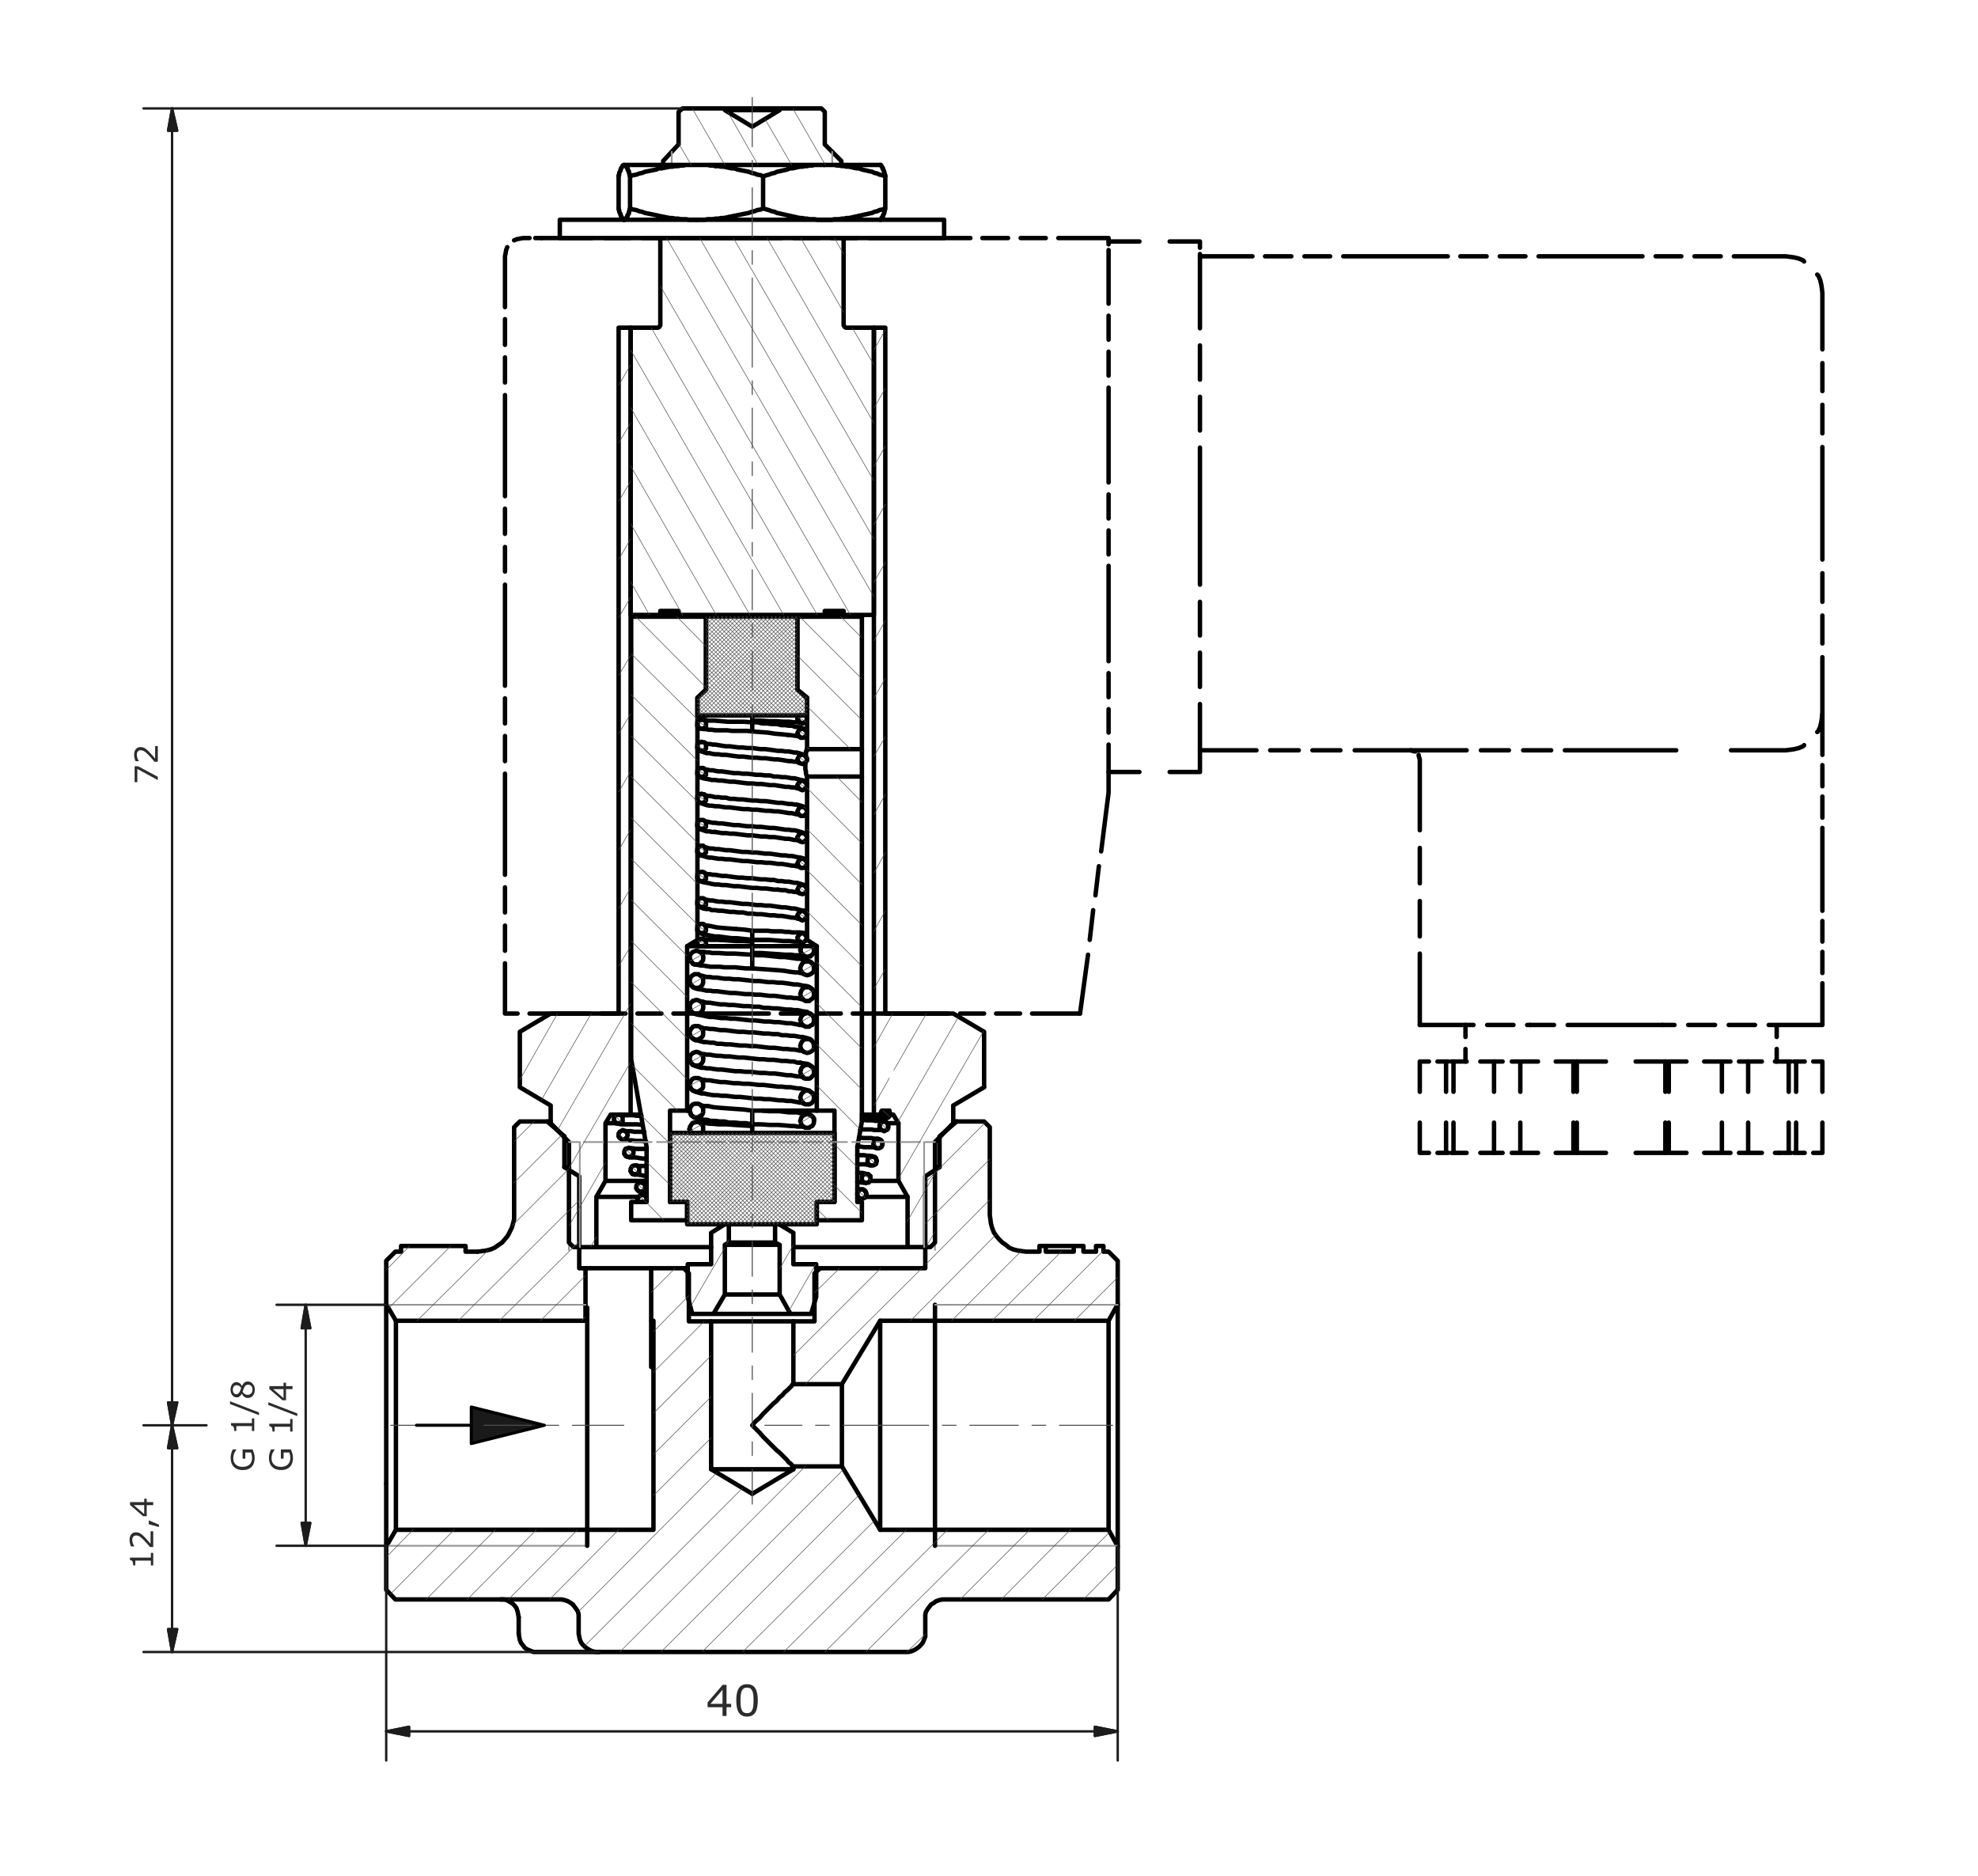 <?xml version="1.0" encoding="utf-8"?>
<!-- Generator: Adobe Illustrator 27.0.1, SVG Export Plug-In . SVG Version: 6.00 Build 0)  -->
<svg version="1.1" id="Ebene_1" xmlns="http://www.w3.org/2000/svg" xmlns:xlink="http://www.w3.org/1999/xlink" x="0px" y="0px"
	 viewBox="0 0 415.661 394.147" style="enable-background:new 0 0 415.661 394.147;" xml:space="preserve">
<style type="text/css">
	.st0{fill:none;stroke:#000000;stroke-width:0.933;stroke-linecap:round;stroke-linejoin:round;stroke-miterlimit:10;}
	.st1{fill:none;stroke:#969696;stroke-width:0.359;stroke-linecap:round;stroke-linejoin:round;stroke-miterlimit:10;}
	.st2{fill-rule:evenodd;clip-rule:evenodd;fill:#1A1A1A;}
	.st3{fill:none;stroke:#1A1A1A;stroke-width:0.12;stroke-linecap:round;stroke-linejoin:round;stroke-miterlimit:10;}
	.st4{fill:none;stroke:#4D4D4D;stroke-width:0.12;stroke-linecap:round;stroke-linejoin:round;stroke-miterlimit:10;}
	.st5{fill:none;stroke:#4D4D4D;stroke-width:0.215;stroke-linecap:round;stroke-linejoin:round;stroke-miterlimit:10;}
	.st6{fill:none;stroke:#000000;stroke-width:0.646;stroke-linecap:round;stroke-linejoin:round;stroke-miterlimit:10;}
	.st7{fill:#2C2C2C;}
	.st8{fill:none;stroke:#1C1C1C;stroke-width:0.502;stroke-linecap:round;stroke-linejoin:round;stroke-miterlimit:10;}
	.st9{fill-rule:evenodd;clip-rule:evenodd;fill:#1C1C1C;}
</style>
<path class="st0" d="M158.08,313.901l-8.64-5.16v-31.08h-4.68v-10.08l-1.08-1.08h-6.84v11.04h0.48v43.92H83.2l-2.04,3.48v9.12
	l1.92,2.04H118l0.6,0.12l0.72,0.24l0.6,0.36l0.48,0.36"/>
<path class="st0" d="M118.6,238.781l-3.6-3.12h-5.76l-1.2,1.2v19.32l-0.24,0.96l-0.24,0.84l-0.84,1.68l-1.2,1.44l-0.72,0.48
	l-0.84,0.6l-0.84,0.36l-0.96,0.24l-0.84,0.12l-0.96,0.12 M172.36,266.501l-1.2,1.08v10.08h-4.44v13.2h10.2l8.04-13.32h48l1.92-3.48
	v-9.12l-1.92-1.92h-1.08v-1.2h-1.56v1.2h-2.64v-1.2h-2.04v1.2h-5.88v-1.2h-1.32v1.2h-2.76l-0.96-0.12l-0.84-0.12l-0.96-0.24
	l-0.84-0.36l-0.72-0.6l-0.72-0.48l-0.72-0.72l-0.6-0.72l-0.48-0.72l-0.36-0.96l-0.24-0.84l-0.12-0.96l-0.12-0.84v-18.48l-1.2-1.2
	h-5.76l-3.6,3.12v6.48l-3,1.92v19.32H172.36 M120.4,337.181l0.72,0.96l0.36,0.6l0.12,0.6v3.96l0.24,1.2l0.24,0.6l0.36,0.48
	l0.48,0.48l0.48,0.36l0.6,0.36l0.6,0.24l0.72,0.12h65.52l0.6-0.12l0.6-0.24l0.6-0.36l0.48-0.36l0.48-0.48l0.36-0.48l0.48-1.2v-4.56
	l0.12-0.6l0.36-0.6l0.72-0.96l0.6-0.36l0.48-0.36l0.72-0.24l0.6-0.12h34.92l1.92-2.04v-9.12l-1.92-3.48h-48l-8.04-13.32h-10.2v0.6
	l-8.64,5.16"/>
<path class="st0" d="M136.84,287.261v-9.72 M232.96,277.541v43.92 M234.88,324.941v-50.88 M115.72,235.661H115 M201.04,235.661
	h-0.72 M100.36,263.021h-2.52v-1.2H84.28v1.2h-1.2l-1.92,1.92v9.12l2.04,3.48h39.84v-11.04h-1.32v-19.32l-3.12-1.92v-6.48"/>
<path class="st1" d="M123.04,274.181H81.16 M81.16,324.821h42.24"/>
<path class="st0" d="M176.92,308.141v-17.28 M184.96,321.461v-43.92 M123.4,274.781v50.04"/>
<line class="st1" x1="196.48" y1="324.821" x2="234.88" y2="324.821"/>
<line class="st0" x1="196.48" y1="324.821" x2="196.48" y2="274.181"/>
<line class="st1" x1="234.88" y1="274.181" x2="196.48" y2="274.181"/>
<path class="st0" d="M81.16,274.061v37.68 M112.84,347.141h-0.72l-1.2-0.48l-0.6-0.36l-0.36-0.48l-0.48-0.6l-0.24-0.6l-0.12-0.6
	l-0.12-0.72 M105.16,336.101h0.72l0.6,0.12l1.2,0.72l0.48,0.48l0.36,0.48l0.24,0.72l0.12,0.6l0.12,0.6 M112.84,347.141h1.68
	 M114.52,347.141h11.4 M219.76,261.821h5.88 M166.72,308.741h-17.28 M166.72,277.661h-17.28 M166.72,308.141L166.72,308.141
	l-0.24-0.12l-0.12-0.24l-0.24-0.24l-0.36-0.24l-0.36-0.48l-1.56-1.56l-0.6-0.48l-2.88-2.88l-0.72-0.84l-1.56-1.56 M158.08,299.501
	l0.72-0.84l0.84-0.72l0.72-0.84l2.16-2.16l0.72-0.6l0.6-0.72l0.6-0.48l0.48-0.6l0.48-0.36l0.96-0.96l0.12-0.24l0.24-0.12
	 M144.52,266.501h-0.84 M172.36,266.501h-0.84"/>
<path class="st0" d="M109,343.301v-3.48 M119.56,245.261h-0.96 M197.44,245.261h-0.96 M123.04,266.501h13.8 M83.2,321.461v-43.92
	 M81.16,311.741v13.2"/>
<path class="st1" d="M119.56,245.861v16.8 M196.48,262.661v-16.8"/>
<path class="st0" d="M169.24,158.861l0.12-0.12v-0.84h0.12v-0.24h0.12 M169.24,160.301L169.24,160.301 M169.6,157.421h11.52v-27.84
	h-13.56v15.36l2.04,1.68V157.421 M181.12,256.421v-3.84h-0.96v-11.52l0.96-5.4v-72.48H169.6v34.32l2.04,1.32v34.56h3.72v19.2h-3.72
	v3.84H181.12 M148.36,129.581h-15.72v93l3.24,18.48v11.52h-3.24v3.84h11.76v-3.84h-3.6v-19.2h3.6v-34.56l2.16-1.32v-50.88l1.8-1.68
	V129.581 M166.12,276.101h-16.2 M163.84,272.021h-11.52 M163.84,261.581h-11.52 M162.88,261.101h-9.72 M144.52,272.501l0.96,3.6
	h4.44l2.4-4.08v-10.44l0.84-0.48v-3.48l-0.12-0.24l-0.24-0.12h-0.48l-2.88,1.8v6.6h-4.92V272.501 M170.44,276.101l1.08-3.6v-6.84
	h-4.8v-6.6l-3-1.8h-0.48l-0.24,0.12l-0.12,0.24v3.48l0.96,0.48v10.44l2.28,4.08H170.44"/>
<path class="st0" d="M147.76,211.541v-0.36l-0.12-0.36l-0.24-0.24l-0.36-0.24l-0.24-0.12l-0.48-0.12l-0.72,0.24 M168.16,214.301
	l0.12,0.36l0.12,0.36l0.24,0.36l0.24,0.12l0.36,0.24h0.84l0.24-0.24l0.36-0.12l0.24-0.36l0.12-0.36v-0.72l-0.12-0.36l-0.24-0.24
	l-0.36-0.24l-0.24-0.12l-0.48-0.12l-0.72,0.24l-0.48,0.48L168.16,214.301 M171.04,235.541v-0.36l-0.12-0.36l-0.24-0.24l-0.36-0.24
	l-0.24-0.12l-0.48-0.12l-0.72,0.24l-0.48,0.48l-0.24,0.72l0.12,0.36l0.12,0.36l0.24,0.36l0.24,0.12l0.36,0.24h0.84l0.24-0.24
	l0.36-0.12l0.24-0.36l0.12-0.36V235.541 M147.76,233.381v-0.36l-0.12-0.36l-0.24-0.36l-0.36-0.24l-0.24-0.12h-0.84l-0.36,0.12
	l-0.24,0.24l-0.24,0.36l-0.24,0.72l0.24,0.72l0.24,0.36l0.24,0.12l0.36,0.24h0.84l0.24-0.24l0.36-0.12l0.24-0.36l0.12-0.36V233.381
	 M144.4,257.261h27.24v-4.68h3.72v-14.52H140.8v14.52h3.6V257.261 M146.56,150.341h23.04v-3.72l-2.04-1.68v-15.36h-19.2v15.36
	l-1.8,1.68V150.341 M144.88,233.381h-0.48 M171.64,233.381h-11.4 M158.08,198.821H144.4 M171.64,198.821h-0.84 M146.68,197.501
	h-0.12 M161.56,197.501h-10.32 M169.6,197.501h-0.24 M181.12,157.421v5.76 M169.6,163.181v-0.12l-0.12-0.12v-0.12l-0.12-0.24v-0.6
	l-0.12-0.24v-1.44 M169.6,157.661v-0.24"/>
<path class="st0" d="M147.76,201.221v-0.36l-0.12-0.36l-0.24-0.24l-0.36-0.24l-0.24-0.12l-0.48-0.12l-0.72,0.24l-0.48,0.48
	l-0.24,0.72l0.24,0.72l0.24,0.24l0.24,0.36l0.36,0.12h0.84l0.24-0.12 M168.16,203.501l0.24,0.72l0.48,0.48l0.72,0.24l0.48-0.12
	l0.24-0.12l0.36-0.24l0.24-0.24l0.12-0.36v-0.84l-0.12-0.24l-0.24-0.36l-0.36-0.24l-0.24-0.12h-0.84l-0.36,0.12l-0.24,0.24
	l-0.24,0.36l-0.12,0.24L168.16,203.501 M147.76,217.061v-0.36l-0.12-0.36l-0.6-0.6l-0.24-0.12h-0.84l-0.36,0.12l-0.24,0.36
	l-0.24,0.24l-0.24,0.72l0.24,0.72l0.48,0.48l0.72,0.24l0.48-0.12l0.24-0.12l0.36-0.24l0.24-0.24l0.12-0.36V217.061 M168.16,219.821
	l0.24,0.72l0.48,0.48l0.72,0.24l0.48-0.12l0.24-0.12l0.36-0.24l0.24-0.24l0.12-0.36v-0.84l-0.12-0.24l-0.24-0.36l-0.36-0.24
	l-0.24-0.12h-0.84l-0.36,0.12l-0.24,0.24l-0.24,0.36l-0.12,0.24L168.16,219.821 M168.16,208.901l0.24,0.72l0.48,0.48l0.36,0.24h0.84
	l0.24-0.24l0.36-0.24l0.24-0.24l0.12-0.36v-0.72l-0.12-0.36l-0.24-0.36l-0.36-0.24l-0.24-0.12h-0.84l-0.36,0.12l-0.24,0.24
	l-0.24,0.36L168.16,208.901 M147.76,206.141v-0.36l-0.12-0.36l-0.24-0.36l-0.36-0.12l-0.24-0.24h-0.84l-0.36,0.24l-0.24,0.12
	l-0.24,0.36l-0.24,0.72l0.24,0.72l0.24,0.36l0.24,0.24l0.36,0.12h0.84l0.24-0.12l0.36-0.24l0.24-0.36l0.12-0.36V206.141
	 M145.6,210.341l-0.48,0.48l-0.24,0.72l0.24,0.72l0.24,0.36l0.24,0.24l0.36,0.12h0.84l0.24-0.12l0.36-0.24l0.24-0.36l0.12-0.36
	v-0.36"/>
<path class="st0" d="M147.76,222.461v-0.36l-0.12-0.36l-0.24-0.24l-0.36-0.24l-0.24-0.12l-0.48-0.12l-0.72,0.24l-0.48,0.48
	l-0.24,0.72l0.12,0.48l0.12,0.24l0.24,0.36l0.24,0.24 M168.16,225.221l0.12,0.36l0.12,0.36l0.24,0.24l0.24,0.36l0.36,0.12h0.84
	l0.24-0.12l0.6-0.6l0.12-0.36v-0.72l-0.12-0.36l-0.24-0.36l-0.36-0.12l-0.24-0.24h-0.84l-0.36,0.24l-0.24,0.12l-0.24,0.36
	L168.16,225.221 M147.04,202.541l0.6-0.6l0.12-0.24v-0.48"/>
<path class="st0" d="M158.08,233.381h2.28l1.2,0.12h2.16l1.08,0.12l0.96,0.12h1.68l0.6,0.12 M169,236.861l-0.24-0.12h-1.2l-0.6-0.12
	h-0.6l-1.32-0.12l-1.56-0.12h-1.8l-1.8-0.12h-1.8 M158.08,238.061v-1.44 M158.08,233.381v2.88 M170.8,198.821h-2.28 M168.52,198.821
	h-0.12v0.12h-0.12v0.6h-0.12v0.12 M168.16,199.661l0.12,0.24v0.12l0.12,0.24l0.12,0.12l0.12,0.24l0.24,0.12l0.12,0.12l0.24,0.12
	h0.12l0.24,0.12l0.24-0.12h0.48l0.12-0.24l0.24-0.12l0.12-0.12l0.24-0.48v-0.84l-0.12-0.24l-0.12-0.12 M147.76,227.981v-0.36
	l-0.12-0.36l-0.24-0.36l-0.36-0.24l-0.24-0.12h-0.84l-0.36,0.12l-0.24,0.24l-0.24,0.36l-0.24,0.72l0.24,0.72l0.48,0.48l0.72,0.24
	l0.48-0.12l0.24-0.12l0.36-0.24l0.24-0.24l0.12-0.36V227.981 M168.16,230.621l0.24,0.72l0.24,0.36l0.24,0.24l0.36,0.12h0.84
	l0.24-0.12l0.36-0.24l0.24-0.36l0.12-0.36v-0.72l-0.12-0.36l-0.24-0.24l-0.36-0.24l-0.24-0.24h-0.84l-0.36,0.24l-0.48,0.48
	l-0.12,0.36L168.16,230.621 M145.24,238.061h2.4 M147.64,238.061v-0.24l0.12-0.24v-0.84l-0.12-0.24l-0.12-0.12l-0.12-0.24
	l-0.12-0.12l-0.48-0.24h-0.6l-0.24,0.12h-0.24l-0.24,0.12l-0.12,0.24l-0.12,0.12l-0.12,0.24l-0.12,0.12v0.24l-0.12,0.24
	 M144.88,237.221v0.12l0.12,0.12v0.24h0.12v0.24l0.12,0.12 M145.6,223.781l0.36,0.12h0.84l0.24-0.12l0.36-0.24l0.24-0.36l0.12-0.24
	v-0.48"/>
<polyline class="st0" points="168.04,233.861 168.64,233.861 169.6,234.101 170.2,234.221 170.56,234.461 170.8,234.701 
	171.04,235.061 "/>
<path class="st0" d="M168.76,215.501l-0.24-0.12h-0.48 M147.28,210.461h0.36l0.36,0.12l0.48,0.12h0.72l0.6,0.12l0.84,0.12l0.72,0.12
	h0.96l0.96,0.12h0.96l0.96,0.12l1.08,0.12h1.08l1.08,0.12h1.08l0.96,0.24h0.96l1.08,0.12h0.96l0.84,0.12l0.96,0.12h0.84l0.72,0.12
	h0.72l0.6,0.12l0.48,0.12l0.96,0.12l0.36,0.24l0.36,0.12l0.48,0.48l0.24,0.48v0.36 M158.08,236.261l-1.32-0.24h-1.2l-1.08-0.12h-1.2
	l-1.08-0.24h-0.96l-0.96-0.12h-0.96l-0.84-0.24h-0.6l-1.2-0.24l-0.36-0.12l-0.48-0.12l-0.24-0.24l-0.36-0.24l-0.12-0.48l-0.24-0.48
	 M147.28,232.301h0.24l0.36,0.12h0.96l1.08,0.24l1.32,0.12l1.56,0.12l1.68,0.12l1.8,0.12l1.8,0.24 M168.52,198.821h-10.44
	 M170.8,198.821L170.8,198.821 M170.8,198.821l0.24,0.36v0.48 M169,200.861h-0.24l-0.36-0.12h-1.44l-0.6-0.12h-1.32l-1.56-0.12
	l-3.6-0.24h-1.8 M158.08,203.501h-1.32l-1.2-0.12l-1.08-0.12h-2.28l-0.96-0.12h-1.92l-0.84-0.12l-0.6-0.12h-0.6l-0.48-0.12
	l-0.84-0.12l-0.24-0.12l-0.36-0.36l-0.24-0.36l-0.24-0.6 M147.04,200.021H148l0.48,0.12h0.6l0.6,0.12H151l1.68,0.12h1.68l1.8,0.12
	l1.92,0.12 M158.08,198.821v1.44 M158.08,200.621v1.44 M158.08,202.061v1.44 M147.04,235.901h0.24l0.36,0.12h0.84l0.6,0.12h0.6
	l1.32,0.12h1.68l1.68,0.12l1.8,0.12l1.92,0.12 M145.24,238.061l-0.24-0.36l-0.12-0.48 M171.04,235.061v0.48"/>
<polyline class="st0" points="168.04,215.381 167.56,215.261 166.84,215.141 166.24,215.021 165.4,215.021 163.72,214.781 
	162.76,214.781 161.8,214.661 160.72,214.661 159.76,214.541 158.68,214.421 157.72,214.421 154.48,214.061 153.52,214.061 "/>
<path class="st0" d="M168.76,220.901l-0.24-0.12h-0.48l-0.48-0.12l-0.72-0.12h-0.6l-0.84-0.12h-0.84l-0.84-0.12l-0.96-0.12h-0.96
	l-1.08-0.12l-0.96-0.12l-1.08-0.12h-0.96l-1.08-0.12h-1.08l-1.08-0.12l-0.96-0.12h-0.96l-0.96-0.12h-0.84l-0.84-0.24h-0.72
	l-0.72-0.12H148 M147.28,215.861l0.72,0.24h0.48l0.72,0.12h0.6l0.84,0.12l0.72,0.12h0.96l2.88,0.36h1.08l1.08,0.12h1.08l1.08,0.12
	l0.96,0.12h0.96l1.08,0.12h0.96l0.84,0.24h0.96l0.84,0.12h0.72l0.72,0.12l0.6,0.12h0.48l0.96,0.24l0.72,0.24l0.24,0.24l0.48,0.72
	v0.48 M168.76,209.981h-0.24l-0.96-0.24h-0.72l-0.6-0.12h-0.84l-1.68-0.24l-0.96-0.12h-0.96l-1.08-0.12l-0.96-0.12h-1.08l-0.96-0.12
	h-1.08l-2.16-0.24h-0.96l-1.92-0.24l-0.84-0.12h-0.84l-0.72-0.12h-0.72l-0.48-0.12l-0.6-0.12l-0.84-0.12l-0.36-0.12l-0.48-0.24
	l-0.48-0.48l-0.24-0.36l-0.12-0.48 M147.28,205.061h0.36l0.36,0.12l0.48,0.12h0.72l0.6,0.12h0.84l0.72,0.12l0.96,0.12h0.96
	l0.96,0.12h0.96l3.24,0.36h1.08l1.92,0.24h1.08l0.96,0.12h0.84l0.96,0.12l0.84,0.12l0.72,0.12h0.72l0.6,0.12l0.48,0.12l0.96,0.12
	l0.36,0.12l0.36,0.24l0.48,0.48l0.24,0.36v0.48 M153.52,214.061l-0.96-0.12h-0.96l-1.68-0.24h-0.72l-0.72-0.12l-0.48-0.12l-0.6-0.12
	l-0.84-0.12l-0.36-0.12l-0.72-0.36l-0.24-0.24l-0.24-0.48l-0.12-0.48"/>
<path class="st0" d="M147.28,221.381l0.36,0.12H148l0.48,0.12h0.72l0.6,0.12l0.84,0.12h0.72l0.96,0.12h0.96l1.92,0.24h1.08
	l3.24,0.36h0.96l0.96,0.12h1.08l0.96,0.12l0.84,0.12h0.96l0.84,0.12h0.72l0.72,0.24h0.6 M158.08,200.621l1.2,0.12h1.08l1.32,0.12
	l2.16,0.24h1.08l0.84,0.12l0.96,0.12l0.72,0.12h0.72l0.6,0.24h0.6l0.36,0.12l0.72,0.36l0.36,0.36l0.24,0.36v0.6 M168.76,204.581
	l-0.24-0.12h-0.36l-0.36-0.12h-0.6l-1.08-0.12l-1.44-0.24l-1.44-0.12l-3.36-0.24l-1.8-0.12 M148,218.981l-0.6-0.12l-0.84-0.24h-0.36
	l-0.48-0.24l-0.48-0.48l-0.24-0.36l-0.12-0.48"/>
<path class="st0" d="M169.6,197.021v-0.24l-0.24-0.12l-0.12-0.24l-0.24-0.12l-0.12-0.24h-0.6l-0.12,0.24l-0.24,0.12l-0.12,0.24
	l-0.12,0.12l-0.12,0.24l0.12,0.36l0.12,0.12l0.12,0.24l0.24,0.12l0.12,0.12 M148.36,195.101v-0.48l-0.24-0.12l-0.12-0.24l-0.24-0.12
	h-0.48l-0.36,0.12l-0.12,0.24l-0.24,0.12v0.96l0.36,0.36l0.36,0.12h0.48l0.24-0.12l0.36-0.36V195.101 M168.76,231.701h-0.72
	l-0.48-0.12l-0.72-0.12l-0.6-0.12h-0.84l-0.84-0.12h-0.84l-1.92-0.24h-1.08l-0.96-0.12h-1.08l-0.96-0.12l-2.16-0.24h-1.08
	l-1.92-0.24h-0.96l-0.84-0.12h-0.84l-1.44-0.24l-0.48-0.12h-0.6l-0.84-0.24l-0.36-0.12l-0.72-0.36l-0.24-0.24l-0.24-0.48l-0.12-0.36
	 M147.28,226.781l0.36,0.12H148l0.48,0.12h0.72l0.6,0.12l0.84,0.12l0.72,0.12h0.96l1.92,0.24h0.96l1.08,0.12h1.08l2.16,0.24h0.96
	l0.96,0.12l1.08,0.12l0.96,0.12h0.84l0.96,0.12h0.84l1.44,0.24h0.6l1.44,0.36l0.36,0.12l0.36,0.24l0.24,0.12l0.24,0.24l0.24,0.48
	v0.36 M168.76,226.301h-0.24l-0.48-0.12h-0.48l-0.72-0.12l-0.6-0.12h-0.84l-1.68-0.24l-0.96-0.12h-0.96l-1.08-0.12h-0.96l-1.08-0.12
	l-0.96-0.12h-1.08l-1.08-0.12h-1.08l-2.88-0.36h-0.84l-0.84-0.12l-0.72-0.12h-0.72l-0.48-0.12h-0.6l-0.84-0.24l-0.36-0.12
	l-0.72-0.36l-0.48-0.72l-0.12-0.48 M168.16,223.301l0.48,0.12l0.96,0.12l0.36,0.12l0.36,0.24l0.48,0.48l0.24,0.36v0.48"/>
<path class="st0" d="M148.36,167.741v-0.48l-0.24-0.12l-0.12-0.24h-0.24l-0.36-0.12l-0.12,0.12h-0.36l-0.12,0.24l-0.24,0.12v0.96
	l0.36,0.36l0.36,0.12h0.48l0.24-0.12l0.12-0.12 M167.56,170.501l0.36,0.72l0.24,0.12l0.12,0.12h0.6l0.12-0.12l0.24-0.12l0.12-0.24
	l0.24-0.24v-0.48l-0.24-0.24l-0.12-0.24l-0.24-0.12h-0.12l-0.24-0.12l-0.36,0.12h-0.12l-0.24,0.12L167.56,170.501 M168.28,197.981
	l0.36,0.12l0.24-0.12l0.12-0.12l0.24-0.12l0.12-0.24l0.24-0.12v-0.36"/>
<path class="st0" d="M148.36,178.661v-0.24 M167.56,181.421l0.36,0.72l0.24,0.12l0.12,0.12h0.6l0.12-0.12l0.24-0.12l0.12-0.24
	l0.24-0.24v-0.48l-0.72-0.72h-0.6l-0.48,0.48L167.56,181.421 M167.56,159.581l0.36,0.72l0.24,0.12h0.12l0.36,0.12l0.24-0.12H169
	l0.24-0.12l0.12-0.24l0.24-0.24v-0.48l-0.24-0.24l-0.12-0.24l-0.24-0.12l-0.12-0.12h-0.6l-0.12,0.12l-0.24,0.12L167.56,159.581
	 M148.36,156.821v-0.48l-0.36-0.36h-0.24l-0.36-0.12l-0.12,0.12h-0.36l-0.36,0.36v0.96l0.36,0.36l0.36,0.12h0.48l0.24-0.12
	l0.36-0.36V156.821 M148.36,173.261v-0.48l-0.36-0.36l-0.24-0.12h-0.48l-0.36,0.12l-0.36,0.36v0.96l0.36,0.36h0.36l0.12,0.12
	l0.36-0.12H148l0.36-0.36V173.261 M167.56,175.901l0.12,0.36l0.12,0.24l0.36,0.36h0.12l0.36,0.12l0.24-0.12H169l0.6-0.6v-0.48
	l-0.24-0.24l-0.12-0.24l-0.24-0.12l-0.12-0.12h-0.6l-0.12,0.12l-0.24,0.12l-0.24,0.48L167.56,175.901 M167.56,164.981l0.12,0.36
	l0.12,0.12l0.12,0.24l0.24,0.12l0.12,0.12l0.36,0.12l0.24-0.12l0.12-0.12l0.24-0.12l0.12-0.24l0.24-0.12v-0.6l-0.24-0.12l-0.12-0.24
	l-0.24-0.12l-0.12-0.12l-0.24-0.12l-0.36,0.12l-0.12,0.12l-0.24,0.12l-0.12,0.24l-0.12,0.12L167.56,164.981 M148.36,162.221v-0.36
	l-0.36-0.36l-0.24-0.12h-0.48l-0.36,0.12l-0.36,0.36v0.96l0.24,0.12l0.12,0.24h0.36l0.12,0.12l0.36-0.12H148l0.12-0.24l0.24-0.12
	V162.221 M148.12,168.461l0.24-0.24v-0.48"/>
<path class="st0" d="M167.56,154.181l0.12,0.12l0.24,0.48l0.24,0.12l0.12,0.12 M148.36,178.421v-0.12l-0.6-0.6h-0.48l-0.36,0.24
	l-0.36,0.36v0.84l0.36,0.36l0.36,0.12l0.12,0.12l0.36-0.12l0.24-0.12l0.36-0.36v-0.48"/>
<path class="st0" d="M167.56,151.061l0.12,0.12v0.12l0.12,0.12v0.12 M148.36,189.581v-0.36l-0.36-0.36l-0.24-0.12h-0.48l-0.36,0.12
	l-0.36,0.36v0.96l0.24,0.12l0.12,0.24h0.36l0.12,0.12l0.36-0.12H148l0.12-0.24l0.24-0.12V189.581 M167.56,192.341l0.12,0.36
	l0.12,0.12l0.12,0.24l0.24,0.12l0.12,0.12l0.36,0.12l0.24-0.12l0.12-0.12l0.24-0.12l0.12-0.24l0.24-0.12v-0.6l-0.24-0.12l-0.12-0.24
	l-0.24-0.12l-0.12-0.24h-0.6l-0.12,0.24l-0.24,0.12l-0.12,0.24l-0.12,0.12L167.56,192.341 M146.68,198.821h1.56 M148.24,198.821
	l0.12-0.24v-0.84h-0.12l-0.12-0.24H148l-0.12-0.12h-0.12l-0.12-0.12h-0.36l-0.12,0.12h-0.24l-0.36,0.36v0.48 M146.56,198.221v0.48
	h0.12v0.12 M148.36,184.181v-0.48l-0.36-0.36l-0.24-0.12h-0.48l-0.36,0.12l-0.36,0.36v0.96l0.36,0.36l0.36,0.12h0.48l0.24-0.12
	l0.36-0.36V184.181 M167.56,186.941l0.36,0.72l0.24,0.12h0.12l0.36,0.12l0.24-0.12H169l0.24-0.12l0.12-0.24l0.24-0.24v-0.48
	l-0.24-0.24l-0.12-0.24l-0.24-0.12l-0.12-0.12h-0.6l-0.12,0.12l-0.24,0.12L167.56,186.941 M148.36,152.141v-0.48l-0.36-0.36h-0.24
	l-0.36-0.12l-0.12,0.12h-0.36l-0.36,0.36v0.96l0.36,0.36l0.36,0.12h0.48l0.24-0.12l0.36-0.36V152.141 M168.28,155.021h0.6l0.12-0.12
	l0.24-0.12l0.12-0.24l0.24-0.24v-0.48l-0.6-0.6h-0.12l-0.24-0.12l-0.36,0.12h-0.12l-0.36,0.36l-0.12,0.24l-0.12,0.36"/>
<polyline class="st0" points="167.8,151.541 168.04,151.781 168.16,151.781 168.28,151.901 168.52,152.021 168.76,152.021 
	168.88,151.901 "/>
<path class="st0" d="M148.12,194.501h0.6l0.72,0.12l1.08,0.24l1.2,0.12l1.44,0.12l1.56,0.12 M148.24,198.821h9.84 M146.68,198.821
	L146.68,198.821 M169.36,150.341l0.24,0.72 M168.16,151.901l-0.24-0.12h-1.08l-0.96-0.12h-1.32l-1.44-0.12h-1.68l-1.68-0.12h-1.68
	 M158.08,153.701l-1.08-0.12h-3.24l-0.96-0.12h-2.52l-0.72-0.12h-0.6l-0.6-0.12H148l-0.72-0.12h-0.12l-0.24-0.12l-0.36-0.36v-0.48
	 M147.88,151.301h0.48l0.36,0.12h1.44l1.32,0.12l1.44,0.12h3.36l1.8,0.12 M158.08,150.341v1.08 M158.08,151.781v0.96
	 M158.08,152.741v0.96 M147.88,197.381h0.84l0.48,0.12h2.28l1.44,0.12l1.68,0.12h1.68l1.8,0.12 M146.68,198.821l-0.12-0.24v-0.36
	 M158.08,195.581h3.24l0.96,0.12h1.92l0.84,0.12h0.72l0.72,0.12h1.68l0.48,0.12h0.24l0.24,0.24l0.48,0.72 M168.16,197.861h-1.32
	l-0.96-0.12h-1.32l-1.44-0.12l-1.68-0.12h-3.36 M158.08,198.821v-0.96 M158.08,195.581v1.92 M169.36,150.341h-1.56 M167.8,150.341
	v0.24h-0.12v0.36h-0.12v0.12 M168.88,151.901l0.12-0.12h0.24v-0.12l0.24-0.24v-0.12l0.12-0.24v-0.24l-0.12-0.12v-0.12l-0.12-0.24"/>
<path class="st0" d="M167.92,165.701h-0.24l-0.36-0.12l-0.48-0.12h-0.48l-0.6-0.12h-0.72l-0.72-0.12l-0.84-0.12l-0.72-0.12h-0.96
	l-0.84-0.12l-0.96-0.12h-0.96l-0.96-0.12h-0.96l-2.88-0.36h-0.84l-1.68-0.24H151l-0.72-0.12h-0.72l-0.48-0.12l-0.6-0.12
	 M148.12,161.621l0.24,0.12h0.36l0.48,0.12h0.6l0.48,0.12l0.72,0.12h0.72l2.52,0.36h0.96l0.84,0.12H157l1.08,0.12l0.84,0.12h0.96
	l0.96,0.12h0.96l0.84,0.24h0.84l0.84,0.12h0.72l0.72,0.12l0.6,0.12h0.6l0.48,0.12l0.84,0.24l0.72,0.12l0.12,0.24l0.24,0.12
	l0.12,0.36l0.12,0.24 M167.92,171.221l-0.24-0.12h-0.36l-0.96-0.24h-0.6l-1.44-0.24l-0.84-0.12h-0.72l-0.96-0.12h-0.84l-1.92-0.24
	h-0.96l-0.96-0.12h-0.96l-1.92-0.24l-0.84-0.12h-0.84l-0.84-0.12l-0.72-0.12h-0.72l-0.72-0.12h-0.48l-0.6-0.12l-1.44-0.48
	l-0.36-0.36l-0.12-0.24v-0.36 M148.12,167.141h0.24l0.36,0.12h0.48l0.6,0.12l0.48,0.12H151l0.72,0.12h0.84l0.84,0.24h0.84l0.96,0.12
	h0.84l0.96,0.12l1.08,0.12h0.84l0.96,0.12h0.96l0.96,0.12l1.68,0.24h0.84l1.44,0.24h0.6l0.6,0.12h0.48l0.84,0.24l0.72,0.24
	l0.36,0.36l0.12,0.24l0.12,0.36 M158.08,197.501l-3.24-0.36h-1.08l-0.96-0.12l-0.84-0.12l-0.96-0.12h-0.72l-0.72-0.12l-1.2-0.24
	h-0.48l-1.2-0.6l-0.12-0.24v-0.48 M154.72,195.221l1.68,0.12l1.68,0.24"/>
<path class="st0" d="M167.92,176.621h-0.24l-0.36-0.12h-0.48l-0.48-0.12l-0.6-0.12h-0.72l-0.72-0.12l-0.84-0.12l-0.72-0.12h-0.96
	l-0.84-0.12H160l-1.92-0.24h-0.96l-2.88-0.36h-0.84l-0.84-0.12h-0.84l-1.44-0.24 M148.12,172.541l0.24,0.12h0.36l0.48,0.12l0.6,0.12
	h0.48l0.72,0.12h0.72l2.52,0.36h0.96l0.84,0.12l0.96,0.12h1.08l0.84,0.12h0.96l1.92,0.24h0.84l1.68,0.24l0.72,0.12h0.72l0.6,0.12
	h0.6l0.48,0.12l0.84,0.24l0.72,0.24l0.36,0.24l0.12,0.24l0.12,0.36 M148.48,163.661l-0.72-0.12l-0.72-0.24l-0.36-0.36l-0.12-0.36
	v-0.36"/>
<path class="st0" d="M167.92,154.781l-0.24-0.12h-0.24l-0.84-0.12l-1.08-0.12 M167.92,182.141l-0.24-0.12h-0.36l-0.48-0.12h-0.48
	l-0.6-0.12l-1.44-0.24h-0.84l-0.72-0.12l-0.96-0.12h-0.84l-0.96-0.12h-0.96l-1.92-0.24h-0.96l-1.92-0.24l-0.84-0.12h-0.84
	l-0.84-0.12H151l-1.44-0.24h-0.48l-0.6-0.12l-0.72-0.24l-0.72-0.12l-0.12-0.24l-0.24-0.12l-0.12-0.36v-0.36 M148.12,178.061h0.24
	l0.36,0.12l0.48,0.12h0.6l0.48,0.12H151l0.72,0.12l0.84,0.12h0.84l0.84,0.12l0.96,0.12l0.84,0.12H157l1.08,0.12h0.84l1.92,0.24h0.96
	l2.52,0.36h0.72l0.72,0.12h0.6l0.6,0.12l0.48,0.12l0.84,0.12l0.72,0.24l0.36,0.36l0.12,0.24l0.12,0.36 M167.92,160.301l-0.24-0.12
	l-0.36-0.12h-0.48l-0.48-0.12h-0.6l-1.44-0.24l-0.84-0.12h-0.72l-0.96-0.12l-0.84-0.12H160l-0.96-0.12h-0.96l-1.92-0.24h-0.96
	l-0.96-0.12l-1.68-0.24h-0.84l-0.72-0.12h-0.72l-0.72-0.12l-0.48-0.12h-0.6l-1.44-0.48l-0.36-0.36l-0.12-0.24v-0.36 M148.12,156.101
	l0.24,0.12l0.36,0.12h0.48l0.6,0.12h0.48l1.44,0.24l0.84,0.12h0.84l0.84,0.12l0.96,0.12h0.84l0.96,0.12h1.08l0.84,0.12l0.96,0.12
	h0.96l0.96,0.12l1.68,0.24h0.84l0.72,0.12h0.72l1.2,0.24h0.48l0.84,0.24l0.72,0.24l0.36,0.36l0.12,0.24l0.12,0.36 M150.28,174.821
	h-0.72l-0.48-0.12h-0.6l-1.44-0.48l-0.36-0.36l-0.12-0.24v-0.36"/>
<path class="st0" d="M167.92,187.661l-0.24-0.12l-0.36-0.12h-0.48l-0.48-0.12h-0.6l-0.72-0.24h-0.72l-0.84-0.12 M148.12,183.461
	l0.24,0.12l0.36,0.12h0.48l0.6,0.12h0.48l1.44,0.24h0.84l1.68,0.24l0.96,0.12h0.84l0.96,0.12h1.08l0.84,0.12l0.96,0.12h0.96
	l0.96,0.12h0.84l0.84,0.24h0.84l0.72,0.12h0.72l1.2,0.24h0.48l0.84,0.24l0.72,0.24l0.36,0.24l0.24,0.72 M158.08,151.781h1.08
	l1.08,0.24h0.96l0.96,0.12h1.08l0.96,0.24h0.84l0.72,0.12h0.72l0.6,0.24h0.6l0.48,0.12l0.72,0.24l0.6,0.6l0.12,0.48 M165.52,154.421
	l-1.2-0.12l-1.44-0.12l-1.56-0.24l-1.68-0.12l-1.56-0.12"/>
<path class="st0" d="M183.52,240.341l0.12,0.24v0.24l0.12,0.24l0.48,0.24h0.48l0.48-0.24l0.24-0.48v-0.48l-0.24-0.48l-0.48-0.24
	h-0.24 M182.08,250.901l-0.12-0.24v-0.24l-0.36-0.36l-0.24-0.12h-0.48l-0.24,0.12l-0.36,0.36l-0.12,0.24v0.48l0.24,0.48l0.48,0.24
	h0.48l0.48-0.24l0.12-0.24v-0.24L182.08,250.901 M135.64,249.461l-0.12-0.24v-0.24l-0.12-0.24l-0.48-0.24h-0.48l-0.48,0.24
	l-0.24,0.48v0.48l0.12,0.24l0.36,0.36l0.24,0.12h0.48l0.24-0.12l0.36-0.36v-0.24L135.64,249.461 M167.92,193.061h-0.24l-0.36-0.12
	l-0.48-0.12h-0.48l-0.6-0.12l-1.44-0.24h-0.84l-0.72-0.12h-0.96l-0.84-0.12l-0.96-0.12h-0.96l-0.96-0.12h-0.96l-0.96-0.24h-0.96
	l-0.96-0.12h-0.84l-1.68-0.24H151l-0.72-0.12h-0.72l-0.48-0.24h-0.6l-0.72-0.12l-0.72-0.36h-0.12l-0.24-0.24l-0.12-0.36v-0.36
	 M148.12,188.981l0.24,0.12h0.36l0.48,0.12h0.6l0.48,0.12l0.72,0.12h0.72l0.84,0.12h0.84l0.84,0.12l0.96,0.12l0.84,0.12H157
	l1.08,0.12l0.84,0.12h0.96l0.96,0.12h0.96l2.52,0.36h0.72l0.72,0.12l0.6,0.12h0.6l0.48,0.12l0.84,0.24l0.72,0.12l0.36,0.36
	l0.12,0.24l0.12,0.36 M163.48,186.941h-0.72l-0.96-0.12l-0.84-0.12H160l-0.96-0.12h-0.96l-2.88-0.36h-0.96l-1.68-0.24h-0.84
	l-0.72-0.12h-0.72l-0.72-0.12l-0.48-0.12l-0.6-0.12l-0.72-0.12l-0.72-0.24l-0.36-0.36l-0.12-0.24v-0.36"/>
<path class="st0" d="M184.84,236.621v0.36l0.12,0.12l0.12,0.24l0.12,0.12l0.36,0.12l0.24,0.12l0.72-0.36l0.12-0.24v-0.84l-0.12-0.24
	l-0.24-0.12l-0.24-0.24 M131.92,238.541l-0.12-0.36v-0.12l-0.36-0.36l-0.24-0.12l-0.36-0.12l-0.12,0.12l-0.48,0.24l-0.12,0.24
	l-0.12,0.12v0.6l0.12,0.12l0.12,0.24l0.24,0.12l0.24,0.24h0.48l0.6-0.6v-0.12L131.92,238.541 M184.48,239.381h-0.24l-0.48,0.24
	l-0.12,0.24v0.24l-0.12,0.24"/>
<path class="st0" d="M185.08,233.981l0.12,0.24v0.24l0.36,0.36h0.12l0.12,0.12h0.6l0.12-0.12h0.12 M134.32,245.741v-0.36l-0.36-0.36
	l-0.24-0.12h-0.48l-0.36,0.12l-0.12,0.12l-0.24,0.48v0.48l0.12,0.24l0.12,0.12l0.12,0.24h0.36l0.12,0.12l0.36-0.12h0.24l0.12-0.24
	l0.24-0.12V245.741 M181.12,247.661v0.48l0.24,0.12l0.12,0.24h0.36l0.12,0.12l0.36-0.12h0.24l0.12-0.24l0.24-0.12v-0.96l-0.36-0.36
	l-0.36-0.12h-0.36l-0.36,0.12l-0.36,0.36V247.661 M134.08,252.581h1.68 M135.76,252.581l0.12-0.12v-0.72l-0.12-0.12v-0.12
	l-0.36-0.36h-0.72l-0.24,0.12v0.12h-0.12l-0.24,0.24v0.12l-0.12,0.12v0.24 M133.96,252.101v0.12l0.12,0.12v0.24 M133.12,242.141
	v-0.24l-0.24-0.48l-0.24-0.12h-0.24l-0.24-0.12l-0.24,0.12h-0.24l-0.24,0.12l-0.12,0.24l-0.12,0.24v0.48l0.12,0.24l0.12,0.24
	l0.48,0.24h0.48l0.48-0.24l0.24-0.48V242.141 M182.32,243.941v0.24l0.12,0.36l0.12,0.12l0.48,0.24h0.48l0.48-0.24l0.12-0.12v-0.36
	l0.12-0.24l-0.12-0.24v-0.24l-0.12-0.24l-0.24-0.12h-0.24l-0.24-0.12l-0.24,0.12h-0.24l-0.24,0.12l-0.12,0.24l-0.12,0.24V243.941
	 M130.84,235.181v-0.48l-0.36-0.36l-0.36-0.12h-0.36l-0.36,0.12l-0.36,0.36v0.96l0.36,0.36h0.36l0.24,0.12l0.12-0.12h0.36l0.36-0.36
	V235.181 M186.04,235.661h-0.48l-0.36,0.24l-0.12,0.12l-0.12,0.24l-0.12,0.12v0.24"/>
<polyline class="st0" points="186.64,234.821 186.88,234.581 187,234.461 187,233.741 186.88,233.501 186.88,233.381 "/>
<path class="st0" d="M130.24,234.221h0.6l0.36,0.12h0.6 M135.88,247.061h-0.6l-0.48-0.12l-0.84-0.12h-0.6l-0.36-0.12l-0.36-0.36
	l-0.12-0.24 M181.6,248.501H181l-0.36-0.12h-0.48 M180.16,246.461h0.96l0.6,0.12l0.48,0.12h0.24l0.48,0.48v0.72 M133.84,244.901
	l0.24,0.12h1.8 M135.88,243.461h-0.84l-1.44-0.24h-1.32l-0.72-0.24l-0.12-0.24l-0.24-0.24 M182.8,244.901l-0.36-0.12l-0.6-0.12
	h-1.68 M180.16,242.741h1.44l0.6,0.12h0.48l0.72,0.12l0.12,0.12h0.24l0.24,0.24l0.12,0.24l0.12,0.36l-0.12,0.36 M132.52,241.301H133
	l0.72,0.12h2.16 M181.12,235.301l1.08,0.12h1.08l0.84,0.12h1.2l0.36,0.12h0.24l0.24,0.12l0.36,0.36l0.12,0.36v0.48 M185.32,237.461
	h-1.56l-0.6-0.12h-2.4 M135.76,239.861l-1.2-0.12h-0.96l-0.84-0.12h-1.32l-0.36-0.12h-0.36l-0.24-0.24l-0.24-0.12l-0.24-0.36
	 M184.12,241.181h-0.24l-0.24-0.12h-2.04l-0.72-0.12h-0.72 M180.52,239.021l0.96,0.12h1.56l0.6,0.12h0.84l0.48,0.24l0.36,0.36
	l0.12,0.36v0.36 M131.32,237.701h1.32l0.6,0.12h2.16 M135.88,250.661l-0.6-0.12l-0.48-0.12h-0.36l-0.24-0.12l-0.24-0.24l-0.24-0.36
	 M135.04,248.621h0.84 M135.28,251.141h0.6 M134.08,252.581v-0.24l-0.12-0.24 M180.16,249.821l0.72,0.12h0.48l0.12,0.12l0.24,0.12
	l0.24,0.36l0.12,0.36 M180.76,251.861h-0.24l-0.36-0.12 M186.88,233.381h-1.56 M185.32,233.381v0.12h-0.12v0.36h-0.12v0.12"/>
<path class="st0" d="M206.8,216.821l-6.48-3.84h-14.28V68.861h-2.4v165.36h4.08l1.08,1.8v12.12l1.92,3.36v10.56h4.8l0.96-0.96
	v-21.12l3.84-3.96 M206.8,216.821v11.64 M185.8,234.941h-0.24l-0.36-0.12h-4.08 M135.04,236.381l-1.2-0.12h-3.36l-0.36-0.12h-0.36
	l-0.12-0.12h-0.24l-0.24-0.36l-0.12-0.48 M131.8,234.341h1.2l0.84,0.12h0.96"/>
<path class="st0" d="M166.72,262.061h24 M125.32,262.061h24.12 M134.68,234.221h-2.16 M183.64,234.221h-2.52 M129.64,236.021h-2.4
	 M188.8,236.021h-2.28 M135.88,248.141h-8.64 M188.8,248.141h-6 M134.2,251.501h-8.88 M190.72,251.501h-8.88 M109.24,216.821v11.64
	l6.48,3.84v3.72l3.84,3.96v21.12l0.96,0.96h4.8v-10.56l1.92-3.36v-12.12l1.08-1.8h4.2V68.861H130v144.12h-14.28L109.24,216.821
	 M200.32,236.021v-3.72l6.48-3.84"/>
<path class="st1" d="M121.6,239.981h-2.04 M126.76,239.981h-4.08 M131.92,239.981h-4.08 M136.96,239.981h-4.08 M142.12,239.981
	h-4.08 M147.28,239.981h-4.2 M152.44,239.981h-4.08 M157.48,239.981h-4.08 M162.64,239.981h-4.08 M167.8,239.981h-4.2
	 M172.84,239.981h-4.08 M178,239.981h-4.08 M183.16,239.981h-4.08 M188.32,239.981h-4.2 M193.36,239.981h-4.08 M196.48,239.981
	h-2.04 M121.84,239.981v22.08 M194.2,262.061v-22.08"/>
<path class="st0" d="M142.6,129.221h-3.84 M177.28,129.221h-3.96 M163.84,23.141h-11.52 M152.32,22.781h11.52 M138.76,50.021v18.36
	l-0.12,0.12l-0.12,0.24l-0.24,0.12h-5.76v60.36h6.24v-0.84h3.84v0.84 M176.8,34.661v-0.84l-3.48-3.48v-6.84l-0.72-0.72h-8.76v0.36
	l-5.76,3.48l-5.76-3.48v-0.36h-8.88l-0.84,0.72v6.84l-3.24,3.48v0.84 M142.6,129.221h30.72v-0.84h3.96v0.84h6.36v-60.36h-5.88
	l-0.24-0.12l-0.12-0.24l-0.12-0.12v-18.36"/>
<path class="st1" d="M141.16,31.901v2.76 M174.88,34.661v-2.76"/>
<path class="st0" d="M160.36,37.061l-0.48-0.24l-0.72-0.12l-0.6-0.24l-0.6-0.12l-0.6-0.24l-2.4-0.48l-0.6-0.24h-0.6l-0.6-0.12
	l-0.48-0.12l-0.6-0.12h-0.6l-0.48-0.12h-0.6 M173.2,34.661h11.76 M185.08,34.661v0.12h0.12v0.12l0.12,0.12l0.12,0.12v0.24h0.12v0.24
	l0.12,0.12v0.12l0.12,0.12v0.24l0.12,0.24v0.24l0.12,0.12v0.24 M186.04,37.061l-0.6-0.24l-0.6-0.12l-0.48-0.24l-0.6-0.12l-0.48-0.24
	l-0.6-0.12l-0.48-0.12l-0.6-0.12l-0.48-0.12l-0.6-0.24h-0.48l-0.6-0.12l-0.48-0.12l-0.6-0.12h-0.48l-0.48-0.12h-0.48l-0.6-0.12
	h-0.48l-0.48-0.12h-2.16 M117.64,46.181v3.84 M117.64,46.181h80.76v3.84 M117.64,50.021h80.76"/>
<path class="st0" d="M131.2,46.181h0.12l0.12-0.12l0.12-0.12v-0.12h0.12l0.12-0.12v-0.24l0.12-0.12v-0.12 M132.4,43.781l0.6,0.24
	l0.72,0.12l0.6,0.24l0.6,0.12l0.6,0.24l2.4,0.48l0.48,0.12l2.4,0.48h0.48l0.6,0.12h0.6l0.6,0.12h1.08l0.6,0.12h1.68 M130,43.781
	v0.24l0.12,0.12v0.36l0.12,0.24l0.12,0.12v0.24l0.12,0.12v0.24l0.24,0.24v0.12l0.12,0.12v0.12h0.24v0.12h0.12 M131.08,34.661h0.12
	 M132.4,37.061l-0.12-0.24v-0.36l-0.12-0.12v-0.36l-0.24-0.24v-0.36h-0.12v-0.24l-0.12-0.12h-0.12v-0.12l-0.12-0.12v-0.12h-0.36
	l-0.12,0.12h-0.12v0.12l-0.12,0.12v0.12l-0.24,0.24v0.24l-0.12,0.12v0.24l-0.12,0.12l-0.12,0.24v0.36l-0.12,0.12v0.24 M131.2,34.661
	h15.24 M146.44,34.661h-2.28l-0.6,0.12h-0.48l-0.6,0.12h-0.6l-0.6,0.12h-0.48l-1.8,0.36h-0.6l-0.48,0.24l-2.4,0.48l-0.6,0.24
	l-0.6,0.12l-0.6,0.24l-0.72,0.12l-0.6,0.24 M146.44,34.661h26.76 M173.2,34.661h-2.04l-0.48,0.12h-0.6l-0.48,0.12h-0.48l-0.48,0.12
	h-0.48l-0.6,0.12l-0.48,0.12l-0.6,0.12H166l-0.6,0.24l-0.48,0.12l-0.6,0.12l-0.48,0.12l-0.6,0.12l-0.48,0.24l-0.6,0.12l-0.6,0.24
	l-0.48,0.12l-0.72,0.24 M150.4,34.901l-0.6-0.12h-0.6l-0.48-0.12h-2.28"/>
<path class="st0" d="M230.2,188.141l0.72-6.12 M229,197.501l0.72-6.24 M226.96,212.981l1.68-12.36 M245.8,162.221h6.36
	 M232.96,162.221h6.48 M252.16,68.981v-14.28 M252.16,79.781v-7.2 M252.16,90.461v-7.08 M252.16,122.861v-28.8 M252.16,133.541
	v-7.08 M252.16,144.341v-7.2 M252.16,162.221v-14.28 M239.44,50.741h-6.48 M252.16,52.061v-1.32h-6.36 M252.16,54.701v-1.32
	 M186.04,43.781v-6.72 M160.36,43.781v-6.72 M132.4,43.781v-6.72 M130,43.781v-6.72 M184.96,46.181h0.12 M131.08,46.181
	L131.08,46.181 M131.08,34.661L131.08,34.661 M184.96,34.661h0.12 M146.44,46.181h1.68l0.6-0.12h1.08l0.6-0.12h0.6l0.48-0.12h0.6
	l0.6-0.12l0.48-0.12l4.2-0.84l0.6-0.24l0.6-0.12l0.6-0.24l0.72-0.12l0.48-0.24l0.72,0.24l0.48,0.12l0.6,0.24l0.6,0.12l0.48,0.24
	l0.6,0.12l0.48,0.12l0.6,0.12l0.48,0.12l0.6,0.12l0.48,0.12l0.6,0.12l0.48,0.12l0.6,0.12h0.48l0.48,0.12h0.48l0.48,0.12h1.08
	l0.6,0.12h3l0.6-0.12h0.96l0.6-0.12h0.48l0.48-0.12h0.48l0.6-0.12l0.48-0.12l0.6-0.12l0.48-0.12l0.6-0.12l0.48-0.12l0.6-0.12
	l0.48-0.12l0.6-0.12l0.48-0.24l0.6-0.12l0.48-0.24l0.6-0.12l0.6-0.24v0.12l-0.12,0.24v0.24l-0.12,0.24v0.24l-0.12,0.12v0.12
	l-0.12,0.12v0.24h-0.12v0.24h-0.12v0.12h-0.12v0.24h-0.12v0.12 M131.92,45.221v-0.12l0.24-0.24v-0.36l0.12-0.12v-0.36l0.12-0.24"/>
<path class="st0" d="M232.96,50.021H222.4 M106.12,202.421v10.56 M106.12,194.501v5.28 M106.12,186.461v5.28 M106.12,162.581v21.24
	 M106.12,154.661v5.28 M106.12,146.741v5.28 M106.12,122.861v21.24 M106.12,114.941v5.16 M106.12,106.901v5.28 M106.12,83.021v21.24
	 M106.12,75.101v5.28 M106.12,67.061v5.4 M106.12,53.861v10.68 M111.28,212.981h2.52 M106.12,212.981h2.64 M111.28,50.021h-1.32
	 M113.8,50.021h-1.32 M108.04,50.501L108.04,50.501l0.6-0.24l0.6-0.12l0.72-0.12 M106.12,53.861l0.12-0.6l0.12-0.72l0.24-0.6
	 M232.96,51.341v-1.32 M232.96,53.861v-1.32 M216.88,212.981h10.08 M209.32,212.981h5.04 M201.76,212.981h5.04 M179.2,212.981h20.04
	 M171.64,212.981h5.04 M164.08,212.981h5.04 M141.52,212.981h20.04 M133.96,212.981H139 M126.4,212.981h5.04 M113.8,212.981h10.08
	 M232.96,63.821v-9.96 M232.96,71.381v-5.04 M232.96,78.941v-5.04 M232.96,101.381v-19.92 M232.96,108.941v-5.04 M232.96,116.501
	v-5.04 M232.96,138.941v-20.04 M232.96,146.501v-5.04 M232.96,153.941v-4.92 M231.4,178.901l1.56-12.36v-10.08"/>
<path class="st0" d="M373,242.261h0.84 M367.36,242.261h2.88 M354.4,242.261h-3.72 M361.84,242.261h-3.72 M354.4,223.061h-3.72
	 M361.84,223.061h-3.72 M363.64,242.261h-1.8 M367.36,242.261h-1.92 M361.84,229.421v-6.36 M361.84,242.261v-6.36 M363.64,223.061
	h-1.8 M367.36,229.421v-6.36h-1.92 M367.36,242.261v-6.36 M350.68,229.421v-6.36 M350.68,242.261v-6.36 M350.2,242.261h-0.24
	 M350.68,242.261h-0.24 M349.96,229.421v-6.36 M349.96,242.261v-6.36 M350.2,223.061h-0.24 M350.68,223.061h-0.24 M315.76,242.261
	h-1.8 M319.48,242.261h-1.8 M315.76,223.061h-1.8 M319.48,223.061h-1.8 M323.2,242.261h-3.72 M330.64,242.261h-3.72 M319.48,229.421
	v-6.36 M319.48,242.261v-6.36 M323.2,223.061h-3.72 M330.64,223.061h-3.72 M331.36,235.901v6.36 M331.36,223.061v6.36
	 M330.88,242.261h-0.24 M331.36,242.261h-0.24 M330.64,229.421v-6.36 M330.64,242.261v-6.36 M330.88,223.061h-0.24 M331.36,223.061
	h-0.24 M313.96,229.421v-6.36 M313.96,242.261v-6.36 M300.28,242.261h-1.92 M303.88,242.261h-1.8 M298.36,229.421v-6.36
	 M298.36,242.261v-6.36 M300.28,223.061h-1.92 M303.88,223.061h-1.8 M305.44,235.901v6.36 M305.44,223.061v6.36 M304.36,242.261
	h-0.48 M305.44,242.261h-0.48 M303.88,229.421v-6.36 M303.88,242.261v-6.36 M304.36,223.061h-0.48 M305.44,223.061h-0.48
	 M124.36,50.021H113.8 M132.28,50.021h-5.16 M140.32,50.021h-5.28 M164.2,50.021h-21.24 M172.12,50.021h-5.28 M180.04,50.021h-5.28
	 M203.92,50.021h-21.24 M211.84,50.021h-5.4 M219.76,50.021h-5.28"/>
<path class="st0" d="M320.92,215.381h0.6 M312.52,215.381h5.52 M298.36,215.381h11.28 M364.36,53.861h10.92 M356.08,53.861h5.52
	 M347.92,53.861h5.4 M323.32,53.861h21.84 M315.16,53.861h5.4 M306.88,53.861h5.52 M282.28,53.861h21.96 M274.12,53.861h5.4
	 M265.84,53.861h5.52 M252.16,53.861h11.04 M363.76,157.661h11.52 M328.84,157.661h23.4 M320.08,157.661h5.88 M311.2,157.661h5.88
	 M284.68,157.661h23.52 M275.8,157.661h5.88 M266.92,157.661h6 M252.16,157.661h11.88 M382.96,73.421v-11.88 M382.96,82.181v-5.88
	 M382.96,91.061v-6 M382.96,117.581v-23.64 M382.96,126.461v-6 M382.96,135.221v-5.88 M382.96,149.981v-11.88 M381.88,57.701
	l0.24,0.24l0.36,0.84l0.24,0.96l0.12,0.84l0.12,0.96 M375.28,53.861l0.96,0.12l0.84,0.12l0.96,0.24l0.84,0.36l0.24,0.24
	 M379.12,156.581l-0.24,0.24l-0.84,0.36l-0.96,0.24l-0.84,0.12l-0.96,0.12 M382.96,149.981l-0.12,0.96l-0.12,0.84l-0.24,0.96
	l-0.36,0.84l-0.24,0.24 M379.24,242.261h-1.8 M382.96,242.261h-1.92 M379.24,223.061h-1.8 M382.96,229.421v-6.36h-1.92
	 M382.96,242.261v-6.36 M377.44,229.421v-6.36 M377.44,242.261v-6.36 M376.36,242.261h-0.48 M377.44,242.261h-0.48 M376.36,223.061
	h-0.48 M377.44,223.061h-0.48 M375.88,229.421v-6.36 M375.88,242.261v-6.36 M311.08,223.061h2.88 M305.44,223.061h2.76
	 M311.08,242.261h2.88 M305.44,242.261h2.76 M343.72,223.061h6.24 M331.36,223.061h6.12 M343.72,242.261h6.24 M331.36,242.261h6.12
	 M373,223.061h2.88 M367.36,223.061h2.88 M373.84,242.261h2.04"/>
<path class="st0" d="M329.44,215.381h19.92 M321.52,215.381h5.04"/>
<path class="st0" d="M298.12,158.621v0.12l0.12,0.48l0.12,0.36 M296.44,157.661l0.36,0.12l0.48,0.12h0.12 M307.96,220.421v2.64
	 M307.96,215.381v2.52 M373.36,220.421v2.64 M373.36,215.381v2.52 M298.36,200.381v15 M298.36,189.341v7.44 M298.36,178.181v7.44
	 M298.36,159.581v14.88 M382.96,206.621v8.76 M382.96,200.021v4.44 M382.96,193.541v4.32 M382.96,173.981v17.4 M382.96,167.381v4.44
	 M382.96,160.781v4.44 M382.96,149.981v8.64 M371.68,215.381h11.28 M363.28,215.381h5.52 M354.76,215.381h5.64 M349.36,215.381h2.52
	"/>
<polygon class="st2" points="99.04,303.341 114.4,299.501 99.04,295.661 "/>
<polygon class="st3" points="99.04,303.341 114.4,299.501 99.04,295.661 "/>
<path class="st4" d="M108.04,239.861l4.2-4.2 M81.16,266.861l4.92-5.04 M108.04,248.501l10.08-10.08 M81.64,274.901l13.08-13.08
	 M107.68,257.501l11.76-11.76 M87.64,277.541l15-14.88 M96.28,277.541l25.44-25.32 M104.92,277.541l16.8-16.68 M113.56,277.541
	l9.48-9.48 M122.2,277.541l0.84-0.84 M194.44,248.501l12.6-12.6 M171.16,271.661l5.28-5.16 M194.44,257.141l13.56-13.56
	 M166.72,284.861l18.36-18.36 M194.44,265.781l13.56-13.68 M169.24,290.861l24.48-24.36 M191.32,277.541l18-18.12 M199.96,277.541
	l14.64-14.64 M208.48,277.541l14.52-14.52 M217.12,277.541l14.76-14.76 M225.76,277.541l9.12-9.12 M136.84,271.541l5.04-5.04
	 M81.16,327.221l5.64-5.76 M137.32,279.821l7.44-7.56 M82,335.021l13.44-13.56 M137.32,288.341l10.68-10.68 M89.56,336.101
	l14.52-14.64 M137.32,296.981l12.12-12.12 M98.2,336.101l14.52-14.64 M137.32,305.621l12.12-12.12 M106.84,336.101l14.52-14.64
	 M137.32,314.261l12.12-12.12 M115.48,336.101l14.52-14.64 M121.48,338.741l29.16-29.28 M122.8,345.941l33.24-33.24 M130.24,347.141
	l39-39 M138.88,347.141l38.4-38.4 M147.52,347.141l33-33 M156.04,347.141l27.72-27.6 M164.68,347.141l25.8-25.68 M173.32,347.141
	l25.8-25.68 M181.96,347.141l25.8-25.68 M201.76,336.101l14.64-14.64 M190.6,347.141l3.84-3.72 M210.4,336.101l14.52-14.64
	 M219.04,336.101l14.16-14.16 M227.68,336.101l7.2-7.32"/>
<path class="st4" d="M147.4,150.341l20.16-20.16 M148.36,150.341l19.2-19.2 M149.2,150.341l18.36-18.36 M150.04,150.341l17.52-17.52
	 M150.88,150.341l16.68-16.68 M151.72,150.341l15.84-15.84 M152.68,150.341l14.88-14.88 M153.52,150.341l14.04-14.04
	 M154.36,150.341l13.2-13.2 M155.2,150.341l12.36-12.36 M156.04,150.341l11.52-11.52 M157,150.341l10.56-10.56 M157.84,150.341
	l9.72-9.72 M158.68,150.341l8.88-8.88 M159.52,150.341l8.04-8.04 M160.36,150.341l7.2-7.2 M161.32,150.341l6.24-6.24
	 M162.16,150.341l5.4-5.4 M163,150.341l5.16-5.04 M163.84,150.341l4.68-4.68 M164.68,150.341l4.32-4.2 M165.64,150.341l3.84-3.84
	 M166.48,150.341l3.12-3 M167.32,150.341l2.28-2.16 M168.16,150.341l1.44-1.32 M169,150.341l0.6-0.48 M181.12,134.021l-4.44-4.44
	 M181.12,142.661l-13.08-13.08 M181.12,151.301l-13.56-13.56 M178.72,157.421l-9.12-9 M170.08,157.421l-0.48-0.36 M181.12,168.581
	l-5.28-5.4 M181.12,177.221l-11.52-11.64 M181.12,185.861l-11.52-11.64 M181.12,194.381l-11.52-11.52 M181.12,203.021l-11.52-11.52
	 M181.12,211.661l-9.48-9.48 M181.12,220.301l-9.48-9.48 M181.12,228.941l-9.48-9.48 M180.76,237.341l-9.12-9.24 M180.16,245.261
	l-4.8-4.8 M181.12,254.861l-5.76-5.76 M174.04,256.421l-2.4-2.4 M148.36,135.821l-6.12-6.24 M148.36,144.461l-14.76-14.88
	 M146.56,151.181l-13.92-13.8 M146.56,159.821l-13.92-13.8 M146.56,168.461l-13.92-13.8 M146.56,177.101l-13.92-13.92
	 M146.56,185.741l-13.92-13.92 M146.56,194.261l-13.92-13.8 M144.4,200.861l-11.76-11.76 M144.4,209.501l-11.76-11.76
	 M144.4,218.141l-11.76-11.76 M144.4,226.781l-11.76-11.76 M142.36,233.381l-9.48-9.48 M140.8,240.341l-6.12-6 M140.8,248.981
	l-4.92-4.8 M144.4,252.581L144.4,252.581 M139.48,256.421l-3.72-3.84 M152.68,261.461l0.48-0.96 M145.12,274.541l7.2-12.36
	 M165.76,275.501l5.64-9.84 M163.84,266.621l2.88-5.04"/>
<path class="st4" d="M167.56,137.741l-8.16-8.16 M167.56,138.701l-9-9.12 M167.56,139.541l-9.84-9.96 M167.56,140.381l-10.8-10.8
	 M167.56,141.221l-11.64-11.64 M167.56,142.061l-12.48-12.48 M167.56,143.021l-13.32-13.44 M167.56,143.861l-14.16-14.28
	 M167.56,144.701l-15.12-15.12 M169.6,146.621l-0.36-0.24 M169.6,147.461l-18-17.88 M169.6,148.421l-18.84-18.84 M169.6,149.261
	l-19.68-19.68 M169.6,150.101l-20.52-20.52 M169,150.341l-20.64-20.52 M168.16,150.341l-19.8-19.68 M167.32,150.341l-18.96-18.84
	 M166.48,150.341l-18.12-18 M165.64,150.341l-17.28-17.04 M164.68,150.341l-16.32-16.2 M163.84,150.341l-15.48-15.36 M163,150.341
	l-14.64-14.52 M162.16,150.341l-13.8-13.68 M161.32,150.341l-12.96-12.72 M160.36,150.341l-12-11.88 M159.52,150.341l-11.16-11.04
	 M158.68,150.341l-10.32-10.2 M157.84,150.341l-9.48-9.36 M157,150.341l-8.64-8.4 M156.04,150.341l-7.68-7.56 M155.2,150.341
	l-6.84-6.72 M154.36,150.341l-6-5.88 M153.52,150.341l-5.28-5.16 M152.68,150.341l-4.92-4.8 M151.72,150.341l-4.44-4.44
	 M150.88,150.341l-4.08-4.08 M150.04,150.341l-3.48-3.48 M149.2,150.341l-2.64-2.64 M148.36,150.341l-1.8-1.8 M147.4,150.341
	l-0.84-0.84 M146.56,150.341L146.56,150.341 M148.36,129.701l0.12-0.12 M148.36,130.541l0.96-0.96 M148.36,131.381l1.8-1.8
	 M148.36,132.221l2.64-2.64 M148.36,133.061l3.6-3.48 M148.36,134.021l4.44-4.44 M148.36,134.861l5.28-5.28 M148.36,135.701
	l6.12-6.12 M148.36,136.541l6.96-6.96 M148.36,137.381l7.92-7.8 M148.36,138.221l8.76-8.64 M148.36,139.061l9.6-9.48
	 M148.36,139.901l10.44-10.32 M148.36,140.861l11.28-11.28 M148.36,141.701l12.24-12.12 M148.36,142.541l13.08-12.96
	 M148.36,143.381l13.92-13.8 M148.36,144.221l14.76-14.64 M146.56,147.101l17.4-17.52 M146.56,147.941l18.36-18.36 M146.56,148.781
	l19.2-19.2 M146.56,149.621l20.04-20.04 M146.56,150.341l20.88-20.76"/>
<path class="st4" d="M140.8,244.301l6.24-6.24 M140.8,245.261l7.2-7.2 M140.8,246.101l8.04-8.04 M140.8,246.941l8.88-8.88
	 M140.8,247.781l9.72-9.72 M140.8,248.621l10.56-10.56 M140.8,249.581l11.52-11.52 M140.8,250.421l12.36-12.36 M140.8,251.261
	l13.2-13.2 M140.8,252.101l14.04-14.04 M141.16,252.581l14.52-14.52 M142,252.581l14.52-14.52 M142.84,252.581l14.52-14.52
	 M143.68,252.581l14.52-14.52 M144.4,252.821l14.76-14.76 M144.4,253.661l15.6-15.6 M144.4,254.501l16.44-16.44 M144.4,255.341
	l17.28-17.28 M144.4,256.181l18.12-18.12 M144.4,257.141l19.08-19.08 M145.12,257.261l19.2-19.2 M145.96,257.261l19.2-19.2
	 M146.8,257.261l19.2-19.2 M147.64,257.261l19.2-19.2 M148.48,257.261l19.32-19.2 M149.44,257.261l19.2-19.2 M150.28,257.261
	l19.2-19.2 M151.12,257.261l19.2-19.2 M151.96,257.261l19.2-19.2 M152.8,257.261l19.32-19.2 M153.76,257.261l19.2-19.2
	 M154.6,257.261l19.2-19.2 M155.44,257.261l19.2-19.2 M156.28,257.261l19.08-19.08 M157.12,257.261l18.24-18.12 M158.08,257.261
	l17.28-17.28 M158.92,257.261l16.44-16.44 M159.76,257.261l15.6-15.6 M160.6,257.261l14.76-14.76 M161.44,257.261l13.92-13.8
	 M162.4,257.261l12.96-12.96 M163.24,257.261l12.12-12.12 M164.08,257.261l11.28-11.28 M164.92,257.261l10.44-10.44 M165.76,257.261
	l9.6-9.48 M166.72,257.261l8.64-8.64 M172.12,252.581l3.24-3.12 M167.56,257.261l4.08-4.08 M172.96,252.581l2.4-2.28 M168.4,257.261
	l3.24-3.24 M173.92,252.581l1.44-1.44 M169.24,257.261l2.4-2.4 M174.76,252.581l0.6-0.48 M170.08,257.261l1.56-1.56 M171.04,257.261
	l0.6-0.72 M167.56,130.061l-0.36-0.48 M167.56,130.901l-1.2-1.32 M167.56,131.741l-2.16-2.16 M167.56,132.581l-3-3 M167.56,133.421
	l-3.84-3.84 M167.56,134.381l-4.68-4.8 M167.56,135.221l-5.52-5.64 M167.56,136.061l-6.48-6.48 M167.56,136.901l-7.32-7.32"/>
<path class="st4" d="M144.64,257.261l-0.24-0.36 M140.8,238.301l0.24-0.24 M140.8,239.141l1.08-1.08 M140.8,239.981l1.92-1.92
	 M140.8,240.941l2.88-2.88 M140.8,241.781l3.72-3.72 M140.8,242.621l4.56-4.56 M140.8,243.461l5.4-5.4"/>
<path class="st4" d="M168.28,214.781l2.4-1.44 M168.28,235.901l2.4-1.44 M145.84,234.701l1.92-1.08 M175.36,238.781l-0.72-0.72
	 M175.36,239.621l-1.68-1.56 M175.36,240.461l-2.52-2.4 M175.36,241.301l-3.24-3.24 M175.36,242.141l-4.2-4.08 M175.36,243.101
	l-5.04-5.04 M175.36,243.941l-5.88-5.88 M175.36,244.781l-6.72-6.72 M175.36,245.621l-7.56-7.56 M175.36,246.461l-8.52-8.4
	 M175.36,247.421l-9.36-9.36 M175.36,248.261l-10.2-10.2 M175.36,249.101l-11.04-11.04 M175.36,249.941l-11.88-11.88
	 M175.36,250.781l-12.84-12.72 M175.36,251.741l-13.68-13.68 M175.36,252.461l-14.52-14.4 M174.64,252.581L160,238.061
	 M173.68,252.581l-14.52-14.52 M172.84,252.581l-14.64-14.52 M172,252.581l-14.64-14.52 M171.64,253.181l-15.12-15.12
	 M171.64,254.021l-15.96-15.96 M171.64,254.981l-16.8-16.92 M171.64,255.821l-17.76-17.76 M171.64,256.661l-18.6-18.6
	 M171.4,257.261l-19.2-19.2 M170.56,257.261l-19.2-19.2 M169.72,257.261l-19.2-19.2 M168.88,257.261l-19.32-19.2 M167.92,257.261
	l-19.2-19.2 M167.08,257.261l-19.2-19.2 M166.24,257.261l-19.2-19.2 M165.4,257.261l-19.2-19.2 M164.56,257.261l-19.32-19.2
	 M163.6,257.261l-19.2-19.2 M162.76,257.261l-19.2-19.2 M161.92,257.261l-19.2-19.2 M161.08,257.261l-19.2-19.2 M160.24,257.261
	l-19.32-19.2 M159.28,257.261l-18.48-18.6 M158.44,257.261l-17.64-17.76 M157.6,257.261l-16.8-16.92 M156.76,257.261l-15.96-15.96
	 M155.92,257.261l-15.12-15.12 M154.96,257.261l-14.16-14.28 M154.12,257.261l-13.32-13.44 M153.28,257.261l-12.48-12.6
	 M152.44,257.261l-11.64-11.64 M151.6,257.261l-10.8-10.8 M150.64,257.261l-9.84-9.96 M149.8,257.261l-9-9.12 M148.96,257.261
	l-4.56-4.68l-3.6-3.6 M143.44,252.581l-2.64-2.76 M148.12,257.261l-3.72-3.72 M142.6,252.581l-1.8-1.92 M147.28,257.261l-2.88-2.88
	 M141.76,252.581l-0.96-1.08 M146.32,257.261l-1.92-2.04 M140.92,252.581l-0.12-0.12 M145.48,257.261l-1.08-1.2"/>
<path class="st4" d="M194.56,262.061l1.92-3.24 M190.72,256.541l5.76-9.96 M188.8,247.661l17.88-30.96 M188.68,235.781l12.72-22.08
	 M187.84,224.861l6.84-11.88 M183.64,232.301l3.24-5.76 M183.64,220.061l3.96-7.08 M183.64,207.821l2.4-4.2 M183.64,195.701
	l2.4-4.32 M183.64,183.461l2.4-4.32 M183.64,171.221l2.4-4.32 M183.64,158.981l2.4-4.2 M183.64,146.741l2.4-4.2 M183.64,134.621
	l2.4-4.2 M183.64,122.381l2.4-4.2 M183.64,110.261l2.4-4.32 M183.64,98.021l2.4-4.32 M183.64,85.781l2.4-4.2 M183.64,73.541l2.4-4.2
	 M186.88,234.581l-1.32-1.2 M134.08,246.461l-1.32-1.32 M182.92,248.021l-1.32-1.32 M135.76,252.581l-1.32-1.2 M132.88,242.861
	l-1.44-1.44 M184,244.661l-1.44-1.44 M186.4,237.341l-1.32-1.32 M130.6,235.901l-1.32-1.44 M131.2,239.501l-1.2-1.32
	 M184.72,241.301l-1.08-1.2 M181.84,251.621l-1.44-1.32 M135.4,250.061l-1.44-1.2 M169.36,151.661l-1.68-0.96 M148.36,190.181
	l-1.68-0.96 M169.36,192.821l-1.56-0.84 M148.36,198.581l-1.68-0.96 M148.36,184.661l-1.68-0.96 M169.36,187.421l-1.56-0.96
	 M169.36,154.541l-1.56-0.96 M148.36,152.621l-1.68-0.96 M148.36,178.901l-1.56-0.84 M169.36,181.901l-1.56-0.96 M169.36,160.061
	l-1.56-0.96 M148,157.541l-1.44-0.84 M148.36,173.741l-1.68-0.96 M169.12,176.861l-1.56-0.96 M169.36,165.461l-1.56-0.84
	 M148.36,162.821l-1.68-0.96 M148.36,168.221l-1.68-0.96 M169.36,169.901l-0.48-0.36 M169,197.861l-1.32-0.72 M148.36,195.581
	l-1.68-0.96 M168.52,200.501l2.52-1.44 M145,228.101l2.28-1.2 M168.4,231.341l2.52-1.44 M145,237.701l2.52-1.44 M145.12,223.181
	l2.52-1.44 M168.4,225.941l2.52-1.44 M168.4,204.221l2.52-1.44 M145.12,201.941l2.52-1.44 M145.12,217.781l2.52-1.44
	 M169.36,221.141l1.68-0.96 M168.4,209.621l2.52-1.44 M145.24,206.861l2.4-1.44 M145.12,212.261l2.52-1.44"/>
<path class="st4" d="M173.44,34.661l-6.84-11.88 M166.36,34.661l-5.64-9.72 M159.28,34.661l-6.36-11.16 M152.32,34.661l-6.84-11.88
	 M145.24,34.661l-2.64-4.56 M177.28,53.381l-1.92-3.36 M177.28,65.621l-9-15.6 M183.64,76.661l-4.56-7.8 M183.64,88.901
	l-22.44-38.88 M183.64,101.021l-29.52-51 M183.64,113.261l-36.6-63.24 M183.64,125.381l-43.56-75.36 M178.72,129.221l-39.96-69.12
	 M171.76,129.221l-34.92-60.36 M164.68,129.221l-32.16-55.68 M157.6,129.221l-25.08-43.56 M150.52,129.221l-18-31.32
	 M143.44,129.221l-10.92-19.2 M136.48,129.221l-3.96-6.96 M124.12,262.061l1.2-2.16 M119.56,257.621l7.68-13.32 M119.56,245.501
	l12.96-22.32 M117.16,237.461l15.36-26.52 M130,203.021l2.52-4.2 M113.8,231.101l10.44-18.12 M130,190.901l2.52-4.32
	 M109.24,226.901l7.92-13.92 M130,178.661l2.52-4.32 M130,166.421l2.52-4.32 M130,154.181l2.52-4.2 M130,141.941l2.52-4.2
	 M130,129.821l2.52-4.32 M130,117.581l2.52-4.32 M130,105.341l2.52-4.2 M130,93.101l2.52-4.2 M130,80.981l2.52-4.32"/>
<path class="st5" d="M232.96,299.501h0.84 M177.16,299.501h7.8 M171.4,299.501h2.88 M160.72,299.501h7.8 M222.64,299.501h10.32
	 M216.88,299.501h2.88 M203.8,299.501H214 M198.04,299.501h2.88 M184.96,299.501h10.2 M130.12,299.501h0.96 M82.12,299.501h1.08
	 M120.28,299.501h9.84 M114.52,299.501h2.88 M101.68,299.501h9.96 M95.92,299.501h2.88 M83.2,299.501h9.84"/>
<path class="st6" d="M114.4,299.501l-15.36-3.84 M114.4,299.501l-15.36,3.84 M99.04,295.661v7.68 M99.04,299.501H87.52"/>
<path class="st5" d="M158.08,308.741v7.32 M158.08,302.981v2.88 M158.08,292.781v7.32 M158.08,287.021v2.88 M158.08,276.821v7.32
	 M158.08,271.061v2.88 M158.08,260.861v7.32 M158.08,255.101v2.88 M158.08,244.901v7.32 M158.08,239.141v2.88 M158.08,228.941v7.32
	 M158.08,223.181v2.88 M158.08,212.981v7.32 M158.08,58.421v10.44 M158.08,52.661v2.88 M158.08,39.461v10.32 M158.08,33.701v2.88
	 M158.08,20.501v10.32 M158.08,204.701v8.28 M158.08,198.941v2.88 M158.08,187.661v8.4 M158.08,181.901v2.88 M158.08,170.741v8.28
	 M158.08,164.981v2.88 M158.08,153.821v8.28 M158.08,148.061v2.88 M158.08,136.781v8.28 M158.08,131.021v2.88 M158.08,119.741v8.4
	 M158.08,113.981v2.88 M158.08,102.821v8.28 M158.08,97.061v2.88 M158.08,85.781v8.4 M158.08,80.021v2.88 M158.08,68.861v8.28"/>
<g>
	<path class="st7" d="M53.071,304.569c0.123,0.267,0.229,0.558,0.319,0.873c0.091,0.314,0.136,0.62,0.136,0.914
		c0,0.38-0.052,0.728-0.157,1.044c-0.104,0.316-0.262,0.586-0.471,0.809c-0.212,0.225-0.477,0.398-0.794,0.521
		s-0.688,0.184-1.114,0.184c-0.779,0-1.394-0.228-1.845-0.683c-0.45-0.455-0.676-1.079-0.676-1.874c0-0.276,0.034-0.56,0.101-0.849
		s0.179-0.601,0.339-0.935h0.769v0.059c-0.053,0.067-0.121,0.166-0.206,0.295s-0.156,0.255-0.213,0.379
		c-0.067,0.151-0.124,0.321-0.168,0.513c-0.045,0.19-0.067,0.407-0.067,0.649c0,0.546,0.175,0.978,0.525,1.295
		c0.35,0.317,0.824,0.476,1.422,0.476c0.631,0,1.121-0.166,1.471-0.497c0.351-0.332,0.525-0.783,0.525-1.355
		c0-0.209-0.021-0.418-0.062-0.626c-0.041-0.209-0.095-0.392-0.16-0.549H51.55v1.306H50.98v-1.947H53.071z"/>
	<path class="st7" d="M53.432,298.053v2.638h-0.497v-1.015h-3.267v1.015h-0.445c0-0.137-0.012-0.284-0.034-0.441
		s-0.056-0.276-0.1-0.356c-0.055-0.101-0.124-0.18-0.208-0.237c-0.084-0.059-0.197-0.092-0.339-0.101v-0.507h4.393v-0.995H53.432z"
		/>
	<path class="st7" d="M48.339,294.458l6.088,2.347v0.566l-6.088-2.337V294.458z"/>
	<path class="st7" d="M52.073,290.3c0.421,0,0.771,0.165,1.051,0.493s0.419,0.741,0.419,1.238c0,0.528-0.137,0.949-0.409,1.262
		c-0.272,0.313-0.622,0.47-1.047,0.47c-0.271,0-0.516-0.078-0.735-0.235c-0.219-0.157-0.393-0.379-0.521-0.664h-0.02
		c-0.14,0.262-0.293,0.455-0.459,0.58c-0.165,0.126-0.373,0.188-0.621,0.188c-0.367,0-0.672-0.15-0.917-0.451
		c-0.244-0.302-0.366-0.685-0.366-1.149c0-0.486,0.117-0.875,0.351-1.165s0.529-0.435,0.89-0.435c0.221,0,0.438,0.068,0.649,0.206
		c0.213,0.137,0.38,0.339,0.499,0.605h0.021c0.131-0.306,0.292-0.539,0.484-0.701C51.532,290.381,51.776,290.3,52.073,290.3z
		 M49.694,291.077c-0.233,0-0.42,0.09-0.559,0.27c-0.138,0.181-0.207,0.41-0.207,0.689c0,0.274,0.065,0.5,0.196,0.676
		s0.308,0.263,0.53,0.263c0.156,0,0.293-0.044,0.407-0.132c0.114-0.089,0.217-0.223,0.306-0.401c0.039-0.08,0.091-0.196,0.154-0.349
		c0.063-0.151,0.115-0.299,0.157-0.443c-0.145-0.216-0.294-0.365-0.449-0.448C50.076,291.118,49.897,291.077,49.694,291.077z
		 M52.136,290.975c-0.201,0-0.361,0.044-0.482,0.133c-0.121,0.088-0.243,0.261-0.365,0.519c-0.048,0.103-0.093,0.215-0.135,0.337
		c-0.041,0.122-0.099,0.284-0.173,0.487c0.106,0.196,0.252,0.354,0.436,0.474c0.183,0.118,0.391,0.178,0.621,0.178
		c0.295,0,0.538-0.102,0.73-0.304c0.191-0.203,0.288-0.461,0.288-0.772c0-0.319-0.082-0.573-0.246-0.765
		C52.646,291.071,52.422,290.975,52.136,290.975z"/>
	<path class="st7" d="M61.114,304.569c0.123,0.267,0.229,0.558,0.319,0.873c0.091,0.314,0.136,0.62,0.136,0.914
		c0,0.38-0.052,0.728-0.157,1.044c-0.104,0.316-0.262,0.586-0.471,0.809c-0.212,0.225-0.477,0.398-0.794,0.521
		s-0.688,0.184-1.114,0.184c-0.779,0-1.394-0.228-1.845-0.683c-0.45-0.455-0.676-1.079-0.676-1.874c0-0.276,0.034-0.56,0.101-0.849
		s0.179-0.601,0.339-0.935h0.769v0.059c-0.053,0.067-0.121,0.166-0.206,0.295s-0.156,0.255-0.213,0.379
		c-0.067,0.151-0.124,0.321-0.168,0.513c-0.045,0.19-0.067,0.407-0.067,0.649c0,0.546,0.175,0.978,0.525,1.295
		c0.35,0.317,0.824,0.476,1.422,0.476c0.631,0,1.121-0.166,1.471-0.497c0.351-0.332,0.525-0.783,0.525-1.355
		c0-0.209-0.021-0.418-0.062-0.626c-0.041-0.209-0.095-0.392-0.16-0.549h-1.194v1.306h-0.569v-1.947H61.114z"/>
	<path class="st7" d="M61.475,298.18v2.638h-0.497v-1.015h-3.267v1.015h-0.445c0-0.137-0.012-0.284-0.034-0.441
		s-0.056-0.276-0.1-0.356c-0.055-0.101-0.124-0.18-0.208-0.237c-0.084-0.059-0.197-0.092-0.339-0.101v-0.507h4.393v-0.995H61.475z"
		/>
	<path class="st7" d="M56.382,294.66l6.088,2.347v0.566l-6.088-2.337V294.66z"/>
	<path class="st7" d="M60.104,290.553v0.724h1.371v0.628h-1.371v2.334h-0.753l-2.749-2.359v-0.603h2.979v-0.724H60.104z
		 M59.58,291.905h-2.199l2.199,1.889V291.905z"/>
</g>
<line class="st8" x1="64.24" y1="320.021" x2="64.24" y2="324.821"/>
<polygon class="st9" points="63.4,320.021 64.24,324.821 65.2,320.021 "/>
<polygon class="st8" points="63.4,320.021 64.24,324.821 65.2,320.021 "/>
<path class="st8" d="M64.24,279.101v-4.92 M63.4,320.021l0.84,4.8l0.96-4.8H63.4"/>
<polygon class="st9" points="65.2,279.101 64.24,274.181 63.4,279.101 "/>
<polygon class="st8" points="65.2,279.101 64.24,274.181 63.4,279.101 "/>
<path class="st8" d="M81.16,324.821H58.12 M81.16,274.181H58.12 M64.24,320.021v-40.92 M65.2,279.101l-0.96-4.92l-0.84,4.92H65.2"/>
<g>
	<path class="st7" d="M32.2,326.313v2.638h-0.497v-1.015h-3.267v1.015h-0.445c0-0.137-0.012-0.284-0.034-0.441
		s-0.056-0.276-0.1-0.356c-0.055-0.101-0.124-0.18-0.208-0.237c-0.084-0.059-0.197-0.092-0.339-0.101v-0.507h4.393v-0.995H32.2z"/>
	<path class="st7" d="M32.2,321.78v3.299h-0.684c-0.196-0.229-0.394-0.458-0.59-0.688s-0.392-0.444-0.586-0.644
		c-0.405-0.419-0.728-0.705-0.967-0.86c-0.238-0.155-0.497-0.232-0.773-0.232c-0.254,0-0.451,0.084-0.595,0.251
		c-0.143,0.166-0.214,0.399-0.214,0.698c0,0.198,0.035,0.413,0.104,0.645c0.07,0.231,0.177,0.457,0.32,0.678v0.032H27.53
		c-0.076-0.154-0.146-0.361-0.21-0.62c-0.063-0.258-0.095-0.509-0.095-0.751c0-0.499,0.12-0.891,0.361-1.175
		c0.241-0.283,0.568-0.426,0.98-0.426c0.186,0,0.358,0.023,0.519,0.071c0.16,0.047,0.312,0.115,0.457,0.207
		c0.135,0.085,0.269,0.186,0.399,0.3s0.275,0.254,0.435,0.417c0.229,0.233,0.451,0.475,0.666,0.724s0.414,0.481,0.598,0.697v-2.622
		H32.2z"/>
	<path class="st7" d="M31.267,319.47l2.144,0.923v0.478l-2.144-0.569V319.47z"/>
	<path class="st7" d="M30.829,314.922v0.724H32.2v0.628h-1.371v2.334h-0.753l-2.749-2.359v-0.603h2.979v-0.724H30.829z
		 M30.305,316.274h-2.199l2.199,1.889V316.274z"/>
</g>
<line class="st8" x1="36.16" y1="342.341" x2="36.16" y2="347.141"/>
<polygon class="st9" points="35.32,342.341 36.16,347.141 37.24,342.341 "/>
<polygon class="st8" points="35.32,342.341 36.16,347.141 37.24,342.341 "/>
<path class="st8" d="M36.16,304.301v-4.8 M35.32,342.341l0.84,4.8l1.08-4.8H35.32"/>
<polygon class="st9" points="37.24,304.301 36.16,299.501 35.32,304.301 "/>
<polygon class="st8" points="37.24,304.301 36.16,299.501 35.32,304.301 "/>
<path class="st8" d="M30.16,299.501 M54.76,299.501 M125.92,347.141H30.16 M36.16,342.341v-38.04 M37.24,304.301l-1.08-4.8
	l-0.84,4.8H37.24"/>
<g>
	<path class="st7" d="M29.016,161.021l4.144,2.206v0.701l-4.301-2.347v2.775h-0.572v-3.335H29.016z"/>
	<path class="st7" d="M33.16,156.78v3.299h-0.684c-0.196-0.229-0.394-0.459-0.59-0.689s-0.392-0.444-0.586-0.643
		c-0.405-0.419-0.728-0.706-0.967-0.861c-0.238-0.155-0.497-0.232-0.773-0.232c-0.254,0-0.451,0.083-0.595,0.25
		c-0.143,0.167-0.214,0.4-0.214,0.699c0,0.199,0.035,0.414,0.104,0.645c0.07,0.231,0.177,0.458,0.32,0.678v0.033H28.49
		c-0.076-0.155-0.146-0.362-0.21-0.62c-0.063-0.259-0.095-0.509-0.095-0.751c0-0.5,0.12-0.891,0.361-1.175s0.568-0.425,0.98-0.425
		c0.186,0,0.358,0.023,0.519,0.07s0.312,0.116,0.457,0.208c0.135,0.085,0.269,0.185,0.399,0.299s0.275,0.253,0.435,0.417
		c0.229,0.233,0.451,0.474,0.666,0.723c0.215,0.249,0.414,0.481,0.598,0.697v-2.621H33.16z"/>
</g>
<line class="st8" x1="36.16" y1="27.461" x2="36.16" y2="22.781"/>
<polygon class="st9" points="37.24,27.461 36.16,22.781 35.32,27.461 "/>
<polygon class="st8" points="37.24,27.461 36.16,22.781 35.32,27.461 "/>
<path class="st8" d="M36.16,294.701v4.8 M37.24,27.461l-1.08-4.68l-0.84,4.68H37.24"/>
<polygon class="st9" points="35.32,294.701 36.16,299.501 37.24,294.701 "/>
<polygon class="st8" points="35.32,294.701 36.16,299.501 37.24,294.701 "/>
<path class="st8" d="M43.388,299.501H30.16 M143.44,22.781H30.16 M36.16,27.461v267.24 M35.32,294.701l0.84,4.8l1.08-4.8H35.32"/>
<g>
	<path class="st7" d="M153.647,358.739h-0.972v1.842h-0.844v-1.842h-3.134v-1.01l3.169-3.691h0.809v3.998h0.972V358.739z
		 M151.832,358.036v-2.953l-2.536,2.953H151.832z"/>
	<path class="st7" d="M159.247,357.307c0,1.175-0.185,2.036-0.552,2.586c-0.368,0.549-0.938,0.824-1.712,0.824
		c-0.785,0-1.358-0.278-1.721-0.836c-0.361-0.556-0.543-1.411-0.543-2.566c0-1.162,0.184-2.021,0.55-2.577
		c0.366-0.555,0.938-0.833,1.714-0.833c0.785,0,1.358,0.282,1.721,0.847C159.065,355.315,159.247,356.168,159.247,357.307z
		 M158.09,359.302c0.103-0.236,0.172-0.516,0.209-0.837c0.036-0.32,0.055-0.706,0.055-1.157c0-0.445-0.019-0.832-0.055-1.16
		c-0.037-0.328-0.107-0.607-0.213-0.836c-0.104-0.225-0.243-0.395-0.42-0.51c-0.178-0.113-0.405-0.171-0.684-0.171
		c-0.275,0-0.503,0.058-0.684,0.171c-0.18,0.115-0.322,0.288-0.428,0.52c-0.101,0.217-0.168,0.499-0.205,0.848
		c-0.036,0.349-0.055,0.731-0.055,1.146c0,0.457,0.016,0.84,0.049,1.147c0.031,0.308,0.101,0.583,0.206,0.826
		c0.097,0.229,0.233,0.403,0.411,0.522c0.177,0.121,0.412,0.181,0.705,0.181c0.275,0,0.504-0.058,0.686-0.171
		C157.85,359.706,157.991,359.534,158.09,359.302z"/>
</g>
<line class="st8" x1="85.96" y1="363.821" x2="81.16" y2="363.821"/>
<polygon class="st9" points="85.96,362.861 81.16,363.821 85.96,364.781 "/>
<polygon class="st8" points="85.96,362.861 81.16,363.821 85.96,364.781 "/>
<path class="st8" d="M230.08,363.821h4.8 M85.96,362.861l-4.8,0.96l4.8,0.96V362.861"/>
<polygon class="st9" points="230.08,364.781 234.88,363.821 230.08,362.861 "/>
<polygon class="st8" points="230.08,364.781 234.88,363.821 230.08,362.861 "/>
<path class="st8" d="M234.88,324.941v45 M81.16,324.941v45 M85.96,363.821h144.12 M230.08,364.781l4.8-0.96l-4.8-0.96V364.781"/>
</svg>
